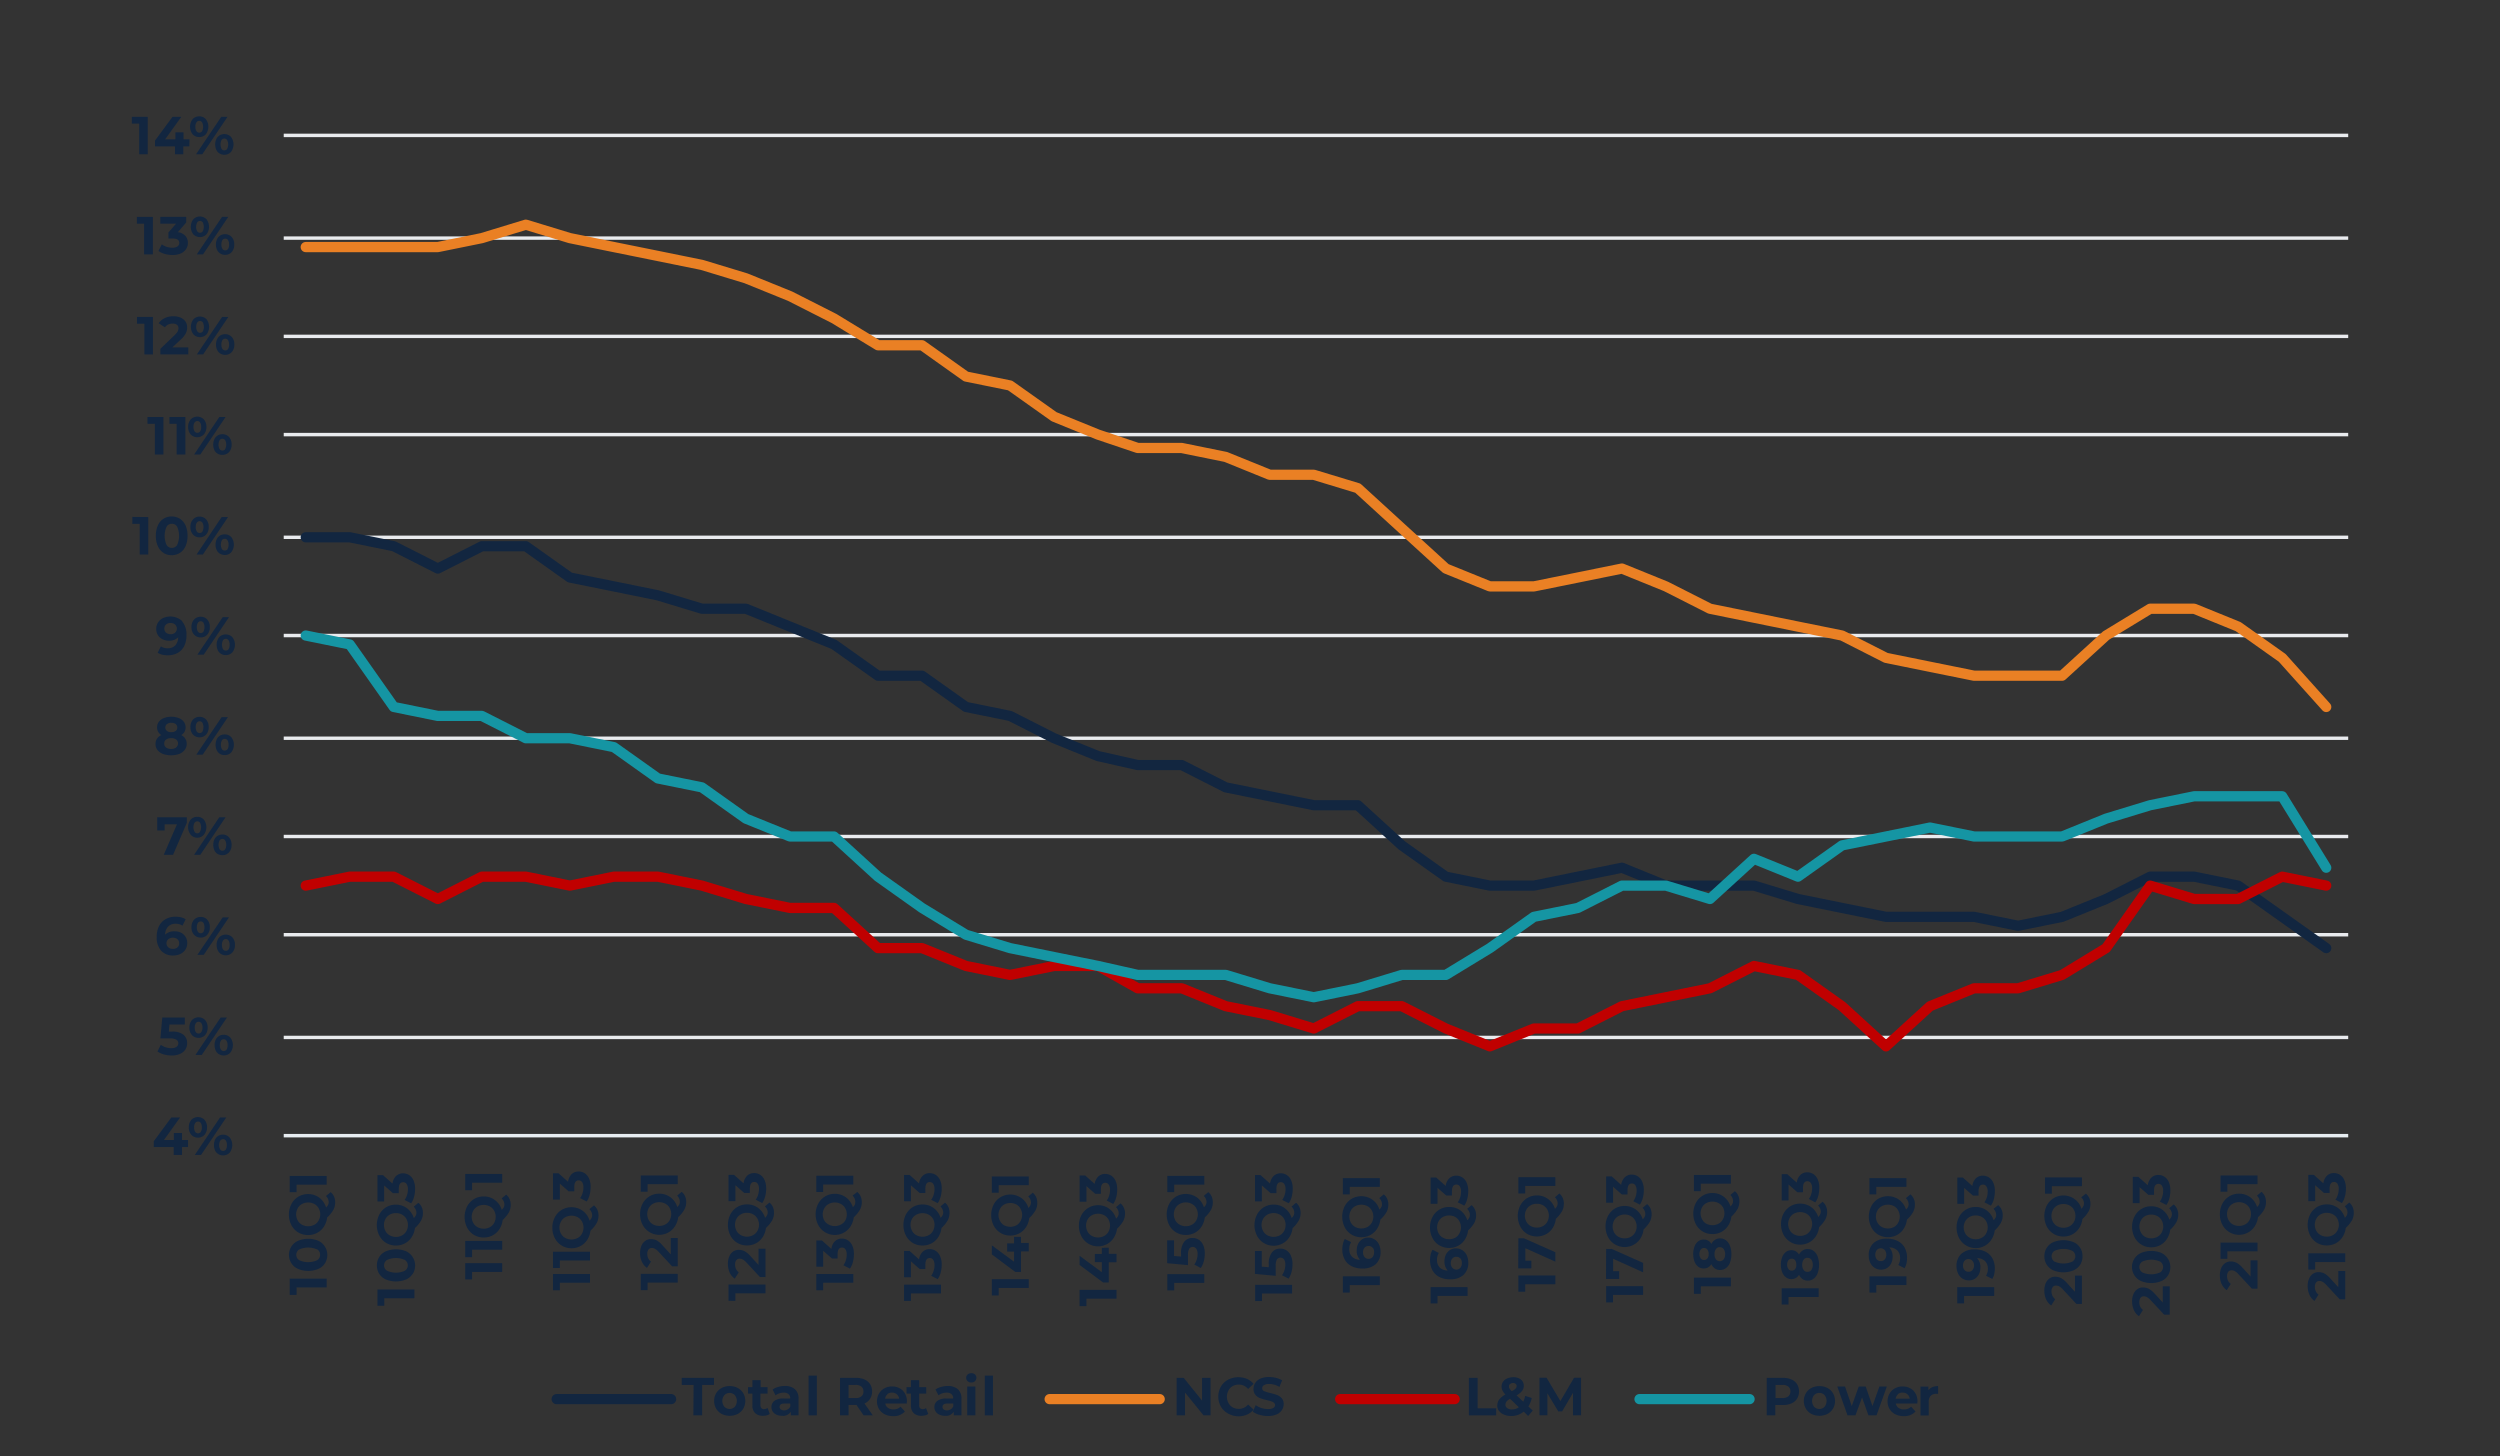<?xml version="1.0" encoding="UTF-8"?>
<svg xmlns="http://www.w3.org/2000/svg" xmlns:xlink="http://www.w3.org/1999/xlink" id="Layer_1" data-name="Layer 1" viewBox="0 0 570 332">
  <rect x="0" y="0" width="570" height="332" fill="#333333" stroke="none"/>
  <defs>
    <style>.cls-1,.cls-10,.cls-11,.cls-2,.cls-3,.cls-5,.cls-6,.cls-8,.cls-9{fill:none;}.cls-1{clip-rule:evenodd;}.cls-2{fill-rule:evenodd;}.cls-4{clip-path:url(#clip-path);}.cls-5{stroke:#e9ebee;}.cls-10,.cls-11,.cls-5,.cls-6,.cls-8,.cls-9{stroke-linejoin:round;}.cls-5,.cls-6{stroke-width:0.78px;}.cls-6{stroke:#e7edf1;}.cls-7{clip-path:url(#clip-path-3);}.cls-8{stroke:#122640;}.cls-10,.cls-11,.cls-8,.cls-9{stroke-linecap:round;stroke-width:2.33px;}.cls-9{stroke:#ea8024;}.cls-10{stroke:#c00000;}.cls-11{stroke:#1595a3;}.cls-12{clip-path:url(#clip-path-8);}.cls-13{fill:#122640;}</style>
    <clipPath id="clip-path">
      <polygon class="cls-1" points="11 347 565 347 565 10 11 10 11 347 11 347"></polygon>
    </clipPath>
    <clipPath id="clip-path-3">
      <polygon class="cls-1" points="64.19 259.44 535.89 259.44 535.89 30.36 64.19 30.36 64.19 259.44 64.19 259.44"></polygon>
    </clipPath>
    <clipPath id="clip-path-8">
      <rect class="cls-3" x="11" y="10" width="554" height="337"></rect>
    </clipPath>
  </defs>
  <g class="cls-4">
    <path class="cls-5" d="M64.69,236.53h470.7M64.69,213.12h470.7m-470.7-22.4h470.7m-470.7-22.4h470.7M64.69,144.9h470.7M64.69,122.5h470.7M64.69,99.09h470.7M64.69,76.69h470.7M64.69,54.29h470.7M64.69,30.87h470.7"></path>
  </g>
  <g class="cls-4">
    <line class="cls-6" x1="64.69" y1="258.93" x2="535.39" y2="258.93"></line>
  </g>
  <g class="cls-7">
    <polyline class="cls-8" points="69.71 122.5 79.75 122.5 89.78 124.54 99.82 129.63 109.86 124.54 119.89 124.54 129.93 131.67 139.97 133.7 150 135.74 160.04 138.79 170.07 138.79 180.11 142.87 190.15 146.94 200.18 154.06 210.22 154.06 220.25 161.19 230.29 163.23 240.33 168.32 250.36 172.39 259.4 174.43 269.43 174.43 279.47 179.52 289.5 181.55 299.54 183.59 309.58 183.59 319.61 192.75 329.65 199.88 339.69 201.92 349.72 201.92 359.76 199.88 369.8 197.84 379.83 201.92 389.87 201.92 399.9 201.92 409.94 204.97 419.98 207.01 430.01 209.04 440.05 209.04 450.08 209.04 460.12 211.08 470.16 209.04 480.19 204.97 490.23 199.88 500.27 199.88 510.3 201.92 520.34 209.04 530.38 216.17"></polyline>
  </g>
  <g class="cls-7">
    <polyline class="cls-9" points="69.71 56.33 79.75 56.33 89.78 56.33 99.82 56.33 109.86 54.29 119.89 51.23 129.93 54.29 139.97 56.33 150 58.36 160.04 60.4 170.07 63.45 180.11 67.52 190.15 72.61 200.18 78.72 210.22 78.72 220.25 85.85 230.29 87.89 240.33 95.01 250.36 99.09 259.4 102.14 269.43 102.14 279.47 104.18 289.5 108.25 299.54 108.25 309.58 111.3 319.61 120.47 329.65 129.63 339.69 133.7 349.72 133.7 359.76 131.67 369.8 129.63 379.83 133.7 389.87 138.79 399.9 140.83 409.94 142.87 419.98 144.9 430.01 149.99 440.05 152.03 450.08 154.06 460.12 154.06 470.16 154.06 480.19 144.9 490.23 138.79 500.27 138.79 510.3 142.87 520.34 149.99 530.38 161.19"></polyline>
  </g>
  <g class="cls-7">
    <polyline class="cls-10" points="69.71 201.92 79.75 199.88 89.78 199.88 99.82 204.97 109.86 199.88 119.89 199.88 129.93 201.92 139.97 199.88 150 199.88 160.04 201.92 170.07 204.97 180.11 207.01 190.15 207.01 200.18 216.17 210.22 216.17 220.25 220.24 230.29 222.28 240.33 220.24 250.36 220.24 259.4 225.33 269.43 225.33 279.47 229.41 289.5 231.44 299.54 234.5 309.58 229.41 319.61 229.41 329.65 234.5 339.69 238.57 349.72 234.5 359.76 234.5 369.8 229.41 379.83 227.37 389.87 225.33 399.9 220.24 409.94 222.28 419.98 229.41 430.01 238.57 440.05 229.41 450.08 225.33 460.12 225.33 470.16 222.28 480.19 216.17 490.23 201.92 500.27 204.97 510.3 204.97 520.34 199.88 530.38 201.92"></polyline>
  </g>
  <g class="cls-7">
    <polyline class="cls-11" points="69.71 144.9 79.75 146.94 89.78 161.19 99.82 163.23 109.86 163.23 119.89 168.32 129.93 168.32 139.97 170.35 150 177.48 160.04 179.52 170.07 186.65 180.11 190.72 190.15 190.72 200.18 199.88 210.22 207.01 220.25 213.12 230.29 216.17 240.33 218.21 250.36 220.24 259.4 222.28 269.43 222.28 279.47 222.28 289.5 225.33 299.54 227.37 309.58 225.33 319.61 222.28 329.65 222.28 339.69 216.17 349.72 209.04 359.76 207.01 369.8 201.92 379.83 201.92 389.87 204.97 399.9 195.81 409.94 199.88 419.98 192.75 430.01 190.72 440.05 188.68 450.08 190.72 460.12 190.72 470.16 190.72 480.19 186.65 490.23 183.59 500.27 181.55 510.3 181.55 520.34 181.55 530.38 197.84"></polyline>
  </g>
  <g class="cls-4">
    <g class="cls-12">
      <path class="cls-13" d="M42.88,261.53H41.5v1.8H39.6v-1.8H35.06V260.2l4-5.42h2l-3.68,5.14h2.26v-1.6H41.5v1.6h1.38Z"></path>
      <path class="cls-13" d="M43.63,258.75a2.43,2.43,0,0,1-.58-1.71,2.45,2.45,0,0,1,.58-1.72,2.1,2.1,0,0,1,3,0,2.5,2.5,0,0,1,.58,1.72,2.48,2.48,0,0,1-.58,1.71,2.08,2.08,0,0,1-3,0Zm2.16-.7a1.84,1.84,0,0,0,.23-1,1.88,1.88,0,0,0-.23-1,.74.74,0,0,0-.65-.34.77.77,0,0,0-.64.35,1.77,1.77,0,0,0-.24,1,1.74,1.74,0,0,0,.24,1,.78.78,0,0,0,1.29,0Zm4.38-3.27H51.6l-5.76,8.55H44.41Zm-.38,8.36a2,2,0,0,1-.75-.82,3.13,3.13,0,0,1,0-2.5,1.93,1.93,0,0,1,.75-.82,2,2,0,0,1,1.07-.29,2,2,0,0,1,1.52.64,2.84,2.84,0,0,1,0,3.44,2,2,0,0,1-1.52.64A2,2,0,0,1,49.79,263.14Zm1.72-1.06a1.89,1.89,0,0,0,.23-1,1.86,1.86,0,0,0-.23-1,.75.75,0,0,0-.65-.35.78.78,0,0,0-.64.34,1.79,1.79,0,0,0-.24,1,1.75,1.75,0,0,0,.24,1,.76.76,0,0,0,.64.34A.74.74,0,0,0,51.51,262.08Z"></path>
    </g>
  </g>
  <g class="cls-4">
    <g class="cls-12">
      <path class="cls-13" d="M41.82,235.91a2.43,2.43,0,0,1,.85,1.93,2.66,2.66,0,0,1-.39,1.42,2.76,2.76,0,0,1-1.17,1,4.4,4.4,0,0,1-2,.39,6.48,6.48,0,0,1-1.75-.24,4.59,4.59,0,0,1-1.46-.68l.77-1.52a3.43,3.43,0,0,0,1.11.57,3.94,3.94,0,0,0,1.28.2,2,2,0,0,0,1.16-.29,1,1,0,0,0,0-1.65,3,3,0,0,0-1.52-.28H36.57L37,232h5.14v1.59H38.63l-.13,1.62h.69A4,4,0,0,1,41.82,235.91Z"></path>
      <path class="cls-13" d="M43.77,236a2.43,2.43,0,0,1-.59-1.71,2.46,2.46,0,0,1,.59-1.72,2.1,2.1,0,0,1,3,0,2.5,2.5,0,0,1,.57,1.72,2.47,2.47,0,0,1-.57,1.71,2.08,2.08,0,0,1-3,0Zm2.15-.7a1.75,1.75,0,0,0,.24-1,1.79,1.79,0,0,0-.24-1,.75.75,0,0,0-.64-.34.76.76,0,0,0-.64.35,1.77,1.77,0,0,0-.24,1,1.8,1.8,0,0,0,.24,1,.75.75,0,0,0,.64.34A.72.72,0,0,0,45.92,235.25ZM50.3,232h1.44L46,240.53H44.55Zm-.38,8.36a2,2,0,0,1-.74-.82,3.13,3.13,0,0,1,0-2.5,2,2,0,0,1,.74-.82,2.08,2.08,0,0,1,1.08-.29,2,2,0,0,1,1.51.64,2.8,2.8,0,0,1,0,3.44,2,2,0,0,1-1.51.64A2.08,2.08,0,0,1,49.92,240.34Zm1.73-1.06a1.89,1.89,0,0,0,.23-1,1.86,1.86,0,0,0-.23-1,.76.76,0,0,0-.65-.35.77.77,0,0,0-.64.34,1.79,1.79,0,0,0-.24,1,1.75,1.75,0,0,0,.24,1,.77.77,0,0,0,1.29,0Z"></path>
    </g>
  </g>
  <g class="cls-4">
    <g class="cls-12">
      <path class="cls-13" d="M41.31,212.67a2.65,2.65,0,0,1,1,.94,2.51,2.51,0,0,1,.38,1.4,2.69,2.69,0,0,1-.42,1.5,2.81,2.81,0,0,1-1.15,1,3.7,3.7,0,0,1-1.62.34,3.54,3.54,0,0,1-2.77-1.1,4.51,4.51,0,0,1-1-3.13,5.39,5.39,0,0,1,.54-2.5,3.78,3.78,0,0,1,1.52-1.57,4.5,4.5,0,0,1,2.24-.54,5.57,5.57,0,0,1,1.3.15,3.36,3.36,0,0,1,1,.44l-.72,1.45a2.72,2.72,0,0,0-1.58-.43,2.27,2.27,0,0,0-1.7.64,2.65,2.65,0,0,0-.67,1.84,2.8,2.8,0,0,1,2.08-.76A3.24,3.24,0,0,1,41.31,212.67ZM40.46,216a1.14,1.14,0,0,0,.39-.92,1.19,1.19,0,0,0-.39-.94,1.72,1.72,0,0,0-2.09,0,1.19,1.19,0,0,0-.41.93,1.14,1.14,0,0,0,.4.91,1.55,1.55,0,0,0,1.08.36A1.49,1.49,0,0,0,40.46,216Z"></path>
      <path class="cls-13" d="M44.24,213.13a2.43,2.43,0,0,1-.58-1.71,2.45,2.45,0,0,1,.58-1.72,2,2,0,0,1,1.51-.64,1.92,1.92,0,0,1,1.51.64,2.45,2.45,0,0,1,.58,1.72,2.43,2.43,0,0,1-.58,1.71,1.92,1.92,0,0,1-1.51.64A2,2,0,0,1,44.24,213.13Zm2.16-.7a2.35,2.35,0,0,0,0-2,.77.77,0,0,0-1.28,0,1.77,1.77,0,0,0-.24,1,1.74,1.74,0,0,0,.24,1,.72.72,0,0,0,.63.35A.74.74,0,0,0,46.4,212.43Zm4.38-3.27h1.43l-5.76,8.55H45Zm-.38,8.36a1.87,1.87,0,0,1-.74-.83,2.7,2.7,0,0,1-.27-1.24,2.77,2.77,0,0,1,.27-1.25,1.85,1.85,0,0,1,.74-.82,2,2,0,0,1,1.08-.29,2,2,0,0,1,1.51.64,2.45,2.45,0,0,1,.58,1.72,2.41,2.41,0,0,1-.58,1.71,2,2,0,0,1-1.51.65A2,2,0,0,1,50.4,217.52Zm1.72-1.06a1.8,1.8,0,0,0,.23-1,1.78,1.78,0,0,0-.23-1,.74.74,0,0,0-.64-.35.76.76,0,0,0-.64.34,1.79,1.79,0,0,0-.24,1,1.75,1.75,0,0,0,.24,1,.77.77,0,0,0,1.28,0Z"></path>
    </g>
  </g>
  <g class="cls-4">
    <g class="cls-12">
      <path class="cls-13" d="M42.59,186.33v1.29l-3.13,7.27H37.34l3-6.94h-2.8v1.39H35.84v-3Z"></path>
      <path class="cls-13" d="M43.47,190.31a2.79,2.79,0,0,1,0-3.43,1.94,1.94,0,0,1,1.51-.64,1.9,1.9,0,0,1,1.5.64,2.83,2.83,0,0,1,0,3.43A1.9,1.9,0,0,1,45,191,1.94,1.94,0,0,1,43.47,190.31Zm2.15-.7a2.27,2.27,0,0,0,0-2,.77.77,0,0,0-1.28,0,2.22,2.22,0,0,0,0,2A.74.74,0,0,0,45,190,.72.72,0,0,0,45.62,189.61ZM50,186.33h1.43l-5.75,8.56H44.25Zm-.38,8.37a1.93,1.93,0,0,1-.74-.83,3.11,3.11,0,0,1,0-2.49,1.91,1.91,0,0,1,.74-.82,2,2,0,0,1,1.08-.29,1.94,1.94,0,0,1,1.51.64,2.46,2.46,0,0,1,.59,1.72,2.43,2.43,0,0,1-.59,1.71,1.94,1.94,0,0,1-1.51.64A2.07,2.07,0,0,1,49.62,194.7Zm1.72-1.07a1.74,1.74,0,0,0,.24-1,1.77,1.77,0,0,0-.24-1,.73.73,0,0,0-.64-.35.75.75,0,0,0-.64.34,2.27,2.27,0,0,0,0,2,.75.75,0,0,0,.64.34A.71.71,0,0,0,51.34,193.63Z"></path>
    </g>
  </g>
  <g class="cls-4">
    <g class="cls-12">
      <path class="cls-13" d="M42.24,168.4a2.14,2.14,0,0,1,.33,1.18,2.21,2.21,0,0,1-.45,1.39,2.79,2.79,0,0,1-1.25.92,5.59,5.59,0,0,1-3.73,0A2.87,2.87,0,0,1,35.9,171a2.26,2.26,0,0,1-.44-1.39,2.14,2.14,0,0,1,.33-1.18,2.42,2.42,0,0,1,1-.83,2.12,2.12,0,0,1-.72-.74,2,2,0,0,1-.26-1,2.14,2.14,0,0,1,.41-1.3,2.71,2.71,0,0,1,1.15-.84,4.42,4.42,0,0,1,1.68-.3,4.54,4.54,0,0,1,1.71.3,2.71,2.71,0,0,1,1.15.84,2.14,2.14,0,0,1,.41,1.3,2,2,0,0,1-.26,1,2,2,0,0,1-.73.74A2.38,2.38,0,0,1,42.24,168.4Zm-2.07,2a1.16,1.16,0,0,0,0-1.79A1.89,1.89,0,0,0,39,168.3a1.8,1.8,0,0,0-1.14.33,1.08,1.08,0,0,0-.42.89,1.09,1.09,0,0,0,.42.91,1.8,1.8,0,0,0,1.14.33A1.83,1.83,0,0,0,40.17,170.42Zm-2.11-5.31a1,1,0,0,0,0,1.56,1.53,1.53,0,0,0,1,.28,1.6,1.6,0,0,0,1-.28.93.93,0,0,0,.36-.77,1,1,0,0,0-.36-.79,1.53,1.53,0,0,0-1-.29A1.45,1.45,0,0,0,38.06,165.11Z"></path>
      <path class="cls-13" d="M44,167.49a2.45,2.45,0,0,1-.58-1.72,2.43,2.43,0,0,1,.58-1.71,2.1,2.1,0,0,1,3,0,2.48,2.48,0,0,1,.58,1.71,2.5,2.5,0,0,1-.58,1.72,2.1,2.1,0,0,1-3,0Zm2.16-.7a2.35,2.35,0,0,0,0-2,.75.75,0,0,0-.65-.34.73.73,0,0,0-.64.35,1.74,1.74,0,0,0-.24,1,1.77,1.77,0,0,0,.24,1,.78.78,0,0,0,1.29,0Zm4.37-3.28h1.44l-5.76,8.56H44.75Zm-.37,8.37a2,2,0,0,1-.75-.83,3.11,3.11,0,0,1,0-2.49,1.94,1.94,0,0,1,1.82-1.11,1.92,1.92,0,0,1,1.51.64,2.79,2.79,0,0,1,0,3.43,1.92,1.92,0,0,1-1.51.64A2,2,0,0,1,50.13,171.88Zm1.72-1.07a1.83,1.83,0,0,0,.23-1,1.86,1.86,0,0,0-.23-1,.75.75,0,0,0-.65-.35.76.76,0,0,0-.64.34,2.27,2.27,0,0,0,0,2,.76.76,0,0,0,.64.34A.75.75,0,0,0,51.85,170.81Z"></path>
    </g>
  </g>
  <g class="cls-4">
    <g class="cls-12">
      <path class="cls-13" d="M41.51,141.66a4.5,4.5,0,0,1,1,3.15A5.32,5.32,0,0,1,42,147.3a3.72,3.72,0,0,1-1.51,1.58,4.69,4.69,0,0,1-2.26.53,5.4,5.4,0,0,1-1.28-.15,3.6,3.6,0,0,1-1-.43l.72-1.46a2.68,2.68,0,0,0,1.58.43,2.27,2.27,0,0,0,1.7-.64,2.74,2.74,0,0,0,.67-1.85,2.8,2.8,0,0,1-2.09.77,3.24,3.24,0,0,1-1.47-.33,2.55,2.55,0,0,1-1.44-2.34,2.69,2.69,0,0,1,.42-1.5,2.8,2.8,0,0,1,1.16-1,4,4,0,0,1,4.38.74Zm-1.58,2.58a1.27,1.27,0,0,0,0-1.84,1.52,1.52,0,0,0-1.07-.36,1.49,1.49,0,0,0-1,.35,1.17,1.17,0,0,0-.39.93,1.18,1.18,0,0,0,.39.93,1.7,1.7,0,0,0,2.08,0Z"></path>
      <path class="cls-13" d="M44.24,144.69a2.45,2.45,0,0,1-.58-1.72,2.43,2.43,0,0,1,.58-1.71,2,2,0,0,1,1.51-.64,1.92,1.92,0,0,1,1.51.64,2.43,2.43,0,0,1,.58,1.71,2.45,2.45,0,0,1-.58,1.72,1.92,1.92,0,0,1-1.51.64A2,2,0,0,1,44.24,144.69Zm2.16-.7a2.35,2.35,0,0,0,0-2,.74.74,0,0,0-.65-.34.72.72,0,0,0-.63.35,1.74,1.74,0,0,0-.24,1,1.77,1.77,0,0,0,.24,1,.77.77,0,0,0,1.28,0Zm4.38-3.28h1.43l-5.76,8.56H45Zm-.38,8.37a1.93,1.93,0,0,1-.74-.83,3,3,0,0,1,0-2.49,1.93,1.93,0,0,1,.74-.83,2,2,0,0,1,1.08-.28,2,2,0,0,1,1.51.64,2.83,2.83,0,0,1,0,3.43,2,2,0,0,1-1.51.64A2,2,0,0,1,50.4,149.08ZM52.12,148a1.74,1.74,0,0,0,.23-1,1.78,1.78,0,0,0-.23-1,.74.74,0,0,0-.64-.35.73.73,0,0,0-.64.34,2.27,2.27,0,0,0,0,2,.73.73,0,0,0,.64.34A.72.72,0,0,0,52.12,148Z"></path>
    </g>
  </g>
  <g class="cls-4">
    <g class="cls-12">
      <path class="cls-13" d="M33.8,117.89v8.55H31.85v-7H30.17v-1.59Z"></path>
      <path class="cls-13" d="M37.31,126.07A3.41,3.41,0,0,1,36,124.54a5.53,5.53,0,0,1-.47-2.37,5.61,5.61,0,0,1,.47-2.38,3.44,3.44,0,0,1,1.28-1.52,3.6,3.6,0,0,1,3.73,0,3.52,3.52,0,0,1,1.29,1.52,5.77,5.77,0,0,1,.46,2.38,5.69,5.69,0,0,1-.46,2.37A3.49,3.49,0,0,1,41,126.07a3.6,3.6,0,0,1-3.73,0Zm3.08-1.82a5.14,5.14,0,0,0,0-4.16,1.38,1.38,0,0,0-1.21-.67,1.35,1.35,0,0,0-1.2.67,5.14,5.14,0,0,0,0,4.16,1.37,1.37,0,0,0,1.2.67A1.4,1.4,0,0,0,40.39,124.25Z"></path>
      <path class="cls-13" d="M44,121.87a2.46,2.46,0,0,1-.59-1.72,2.43,2.43,0,0,1,.59-1.71,1.93,1.93,0,0,1,1.51-.65,1.91,1.91,0,0,1,1.5.65,2.43,2.43,0,0,1,.58,1.71,2.45,2.45,0,0,1-.58,1.72,1.9,1.9,0,0,1-1.5.64A1.92,1.92,0,0,1,44,121.87Zm2.15-.7a1.79,1.79,0,0,0,.24-1,1.75,1.75,0,0,0-.24-1,.77.77,0,0,0-1.28,0,1.8,1.8,0,0,0-.24,1,1.77,1.77,0,0,0,.24,1,.74.74,0,0,0,.64.35A.76.76,0,0,0,46.19,121.17Zm4.38-3.28H52l-5.75,8.55H44.81Zm-.38,8.36a1.91,1.91,0,0,1-.74-.82,3,3,0,0,1,0-2.49,1.93,1.93,0,0,1,.74-.83,2.07,2.07,0,0,1,1.08-.28,1.94,1.94,0,0,1,1.51.64,2.83,2.83,0,0,1,0,3.43,1.94,1.94,0,0,1-1.51.64A2,2,0,0,1,50.19,126.25Zm1.72-1.06a1.77,1.77,0,0,0,.24-1,1.74,1.74,0,0,0-.24-1,.72.72,0,0,0-.64-.35.73.73,0,0,0-.64.34,2.27,2.27,0,0,0,0,2,.73.73,0,0,0,.64.34A.74.74,0,0,0,51.91,125.19Z"></path>
    </g>
  </g>
  <g class="cls-4">
    <g class="cls-12">
      <path class="cls-13" d="M37.26,95.08v8.55H35.31v-7H33.62V95.08Z"></path>
      <path class="cls-13" d="M42.27,95.08v8.55h-2v-7H38.63V95.08Z"></path>
      <path class="cls-13" d="M43.48,99.06a2.45,2.45,0,0,1-.58-1.72,2.43,2.43,0,0,1,.58-1.71,2.08,2.08,0,0,1,3,0,2.48,2.48,0,0,1,.58,1.71,2.5,2.5,0,0,1-.58,1.72,2.1,2.1,0,0,1-3,0Zm2.16-.7a1.88,1.88,0,0,0,.23-1,1.84,1.84,0,0,0-.23-1A.74.74,0,0,0,45,96a.76.76,0,0,0-.64.34,1.8,1.8,0,0,0-.24,1,1.77,1.77,0,0,0,.24,1,.78.78,0,0,0,1.29,0ZM50,95.08h1.43l-5.76,8.55H44.26Zm-.38,8.36a1.85,1.85,0,0,1-.74-.82,3,3,0,0,1,0-2.49,1.87,1.87,0,0,1,.74-.83A2,2,0,0,1,50.71,99a2,2,0,0,1,1.52.64,2.48,2.48,0,0,1,.58,1.71,2.5,2.5,0,0,1-.58,1.72,2,2,0,0,1-1.52.64A1.93,1.93,0,0,1,49.64,103.44Zm1.72-1.06a1.86,1.86,0,0,0,.23-1,1.83,1.83,0,0,0-.23-1,.77.77,0,0,0-1.28,0,2.19,2.19,0,0,0,0,2,.73.73,0,0,0,.63.34A.75.75,0,0,0,51.36,102.38Z"></path>
    </g>
  </g>
  <g class="cls-4">
    <g class="cls-12">
      <path class="cls-13" d="M34.87,72.26v8.55H32.92v-7H31.23V72.26Z"></path>
      <path class="cls-13" d="M42.93,79.2v1.61H36.56V79.53l3.25-3.12a3.55,3.55,0,0,0,.7-.86,1.59,1.59,0,0,0,.18-.71,1,1,0,0,0-.34-.79,1.62,1.62,0,0,0-1-.27,2.33,2.33,0,0,0-1,.21,1.92,1.92,0,0,0-.75.64l-1.42-.93a3.43,3.43,0,0,1,1.36-1.16,4.38,4.38,0,0,1,2-.43,4.14,4.14,0,0,1,1.64.31,2.63,2.63,0,0,1,1.1.88,2.32,2.32,0,0,1,.39,1.34A2.92,2.92,0,0,1,42.36,76a4.8,4.8,0,0,1-1.12,1.39L39.3,79.2Z"></path>
      <path class="cls-13" d="M44.1,76.24a2.84,2.84,0,0,1,0-3.44,2.1,2.1,0,0,1,3,0,2.84,2.84,0,0,1,0,3.44,2.1,2.1,0,0,1-3,0Zm2.16-.71a2.33,2.33,0,0,0,0-2,.75.75,0,0,0-.65-.35.74.74,0,0,0-.63.35,1.8,1.8,0,0,0-.24,1,1.77,1.77,0,0,0,.24,1,.74.74,0,0,0,.63.35A.75.75,0,0,0,46.26,75.53Zm4.38-3.27h1.43l-5.76,8.55H44.88Zm-.38,8.36a1.85,1.85,0,0,1-.74-.82,2.77,2.77,0,0,1-.27-1.25,2.73,2.73,0,0,1,.27-1.24,1.87,1.87,0,0,1,.74-.83,2,2,0,0,1,1.07-.29,2,2,0,0,1,1.52.65,2.43,2.43,0,0,1,.58,1.71,2.45,2.45,0,0,1-.58,1.72,2,2,0,0,1-1.52.64A2,2,0,0,1,50.26,80.62ZM52,79.56a1.78,1.78,0,0,0,.23-1,1.8,1.8,0,0,0-.23-1,.74.74,0,0,0-.65-.34.73.73,0,0,0-.63.34,1.75,1.75,0,0,0-.24,1,1.79,1.79,0,0,0,.24,1,.77.77,0,0,0,1.28,0Z"></path>
    </g>
  </g>
  <g class="cls-4">
    <g class="cls-12">
      <path class="cls-13" d="M34.85,49.45V58h-2V51H31.21V49.45Z"></path>
      <path class="cls-13" d="M42.25,53.77a2.32,2.32,0,0,1,.59,1.62,2.56,2.56,0,0,1-.39,1.37,2.72,2.72,0,0,1-1.17,1,4.5,4.5,0,0,1-1.94.38,6.54,6.54,0,0,1-1.75-.24,4.38,4.38,0,0,1-1.46-.68l.76-1.51a3.88,3.88,0,0,0,1.11.57,4.34,4.34,0,0,0,1.29.2,2,2,0,0,0,1.16-.29.92.92,0,0,0,.42-.81c0-.7-.52-1-1.58-1H38.4V53l1.74-2H36.55V49.45h5.9v1.28l-1.9,2.2A2.81,2.81,0,0,1,42.25,53.77Z"></path>
      <path class="cls-13" d="M44.08,53.43a2.84,2.84,0,0,1,0-3.44,2.1,2.1,0,0,1,3,0,2.84,2.84,0,0,1,0,3.44,2.1,2.1,0,0,1-3,0Zm2.16-.71a2.33,2.33,0,0,0,0-2,.75.75,0,0,0-.65-.35.74.74,0,0,0-.63.35,2.17,2.17,0,0,0,0,2,.74.74,0,0,0,.63.35A.75.75,0,0,0,46.24,52.72Zm4.38-3.27h1.43L46.29,58H44.86Zm-.38,8.36A1.85,1.85,0,0,1,49.5,57a2.77,2.77,0,0,1-.27-1.25,2.7,2.7,0,0,1,.27-1.24,1.87,1.87,0,0,1,.74-.83,2,2,0,0,1,1.07-.29,2,2,0,0,1,1.52.65,2.48,2.48,0,0,1,.58,1.71,2.5,2.5,0,0,1-.58,1.72,2,2,0,0,1-1.52.64A2,2,0,0,1,50.24,57.81ZM52,56.75a1.78,1.78,0,0,0,.23-1,1.8,1.8,0,0,0-.23-1,.74.74,0,0,0-.65-.34.73.73,0,0,0-.63.34,1.75,1.75,0,0,0-.24,1,1.79,1.79,0,0,0,.24,1,.77.77,0,0,0,1.28,0Z"></path>
    </g>
  </g>
  <g class="cls-4">
    <g class="cls-12">
      <path class="cls-13" d="M33.68,26.63v8.55H31.73v-7H30.05V26.63Z"></path>
      <path class="cls-13" d="M43.16,33.38H41.79v1.8h-1.9v-1.8H35.34V32.05l4-5.42h2l-3.69,5.14H40v-1.6h1.84v1.6h1.37Z"></path>
      <path class="cls-13" d="M43.91,30.61a2.84,2.84,0,0,1,0-3.44,2,2,0,0,1,1.52-.64,1.92,1.92,0,0,1,1.5.64,2.84,2.84,0,0,1,0,3.44,2,2,0,0,1-1.5.64A2,2,0,0,1,43.91,30.61Zm2.16-.71a1.76,1.76,0,0,0,.23-1,1.74,1.74,0,0,0-.23-1,.76.76,0,0,0-1.28,0,1.77,1.77,0,0,0-.24,1,1.8,1.8,0,0,0,.24,1,.76.76,0,0,0,1.28,0Zm4.38-3.27h1.43l-5.76,8.55H44.69ZM50.07,35a1.85,1.85,0,0,1-.74-.82,3,3,0,0,1,0-2.5,1.9,1.9,0,0,1,.74-.82,2.08,2.08,0,0,1,1.08-.29,2,2,0,0,1,1.51.64,2.84,2.84,0,0,1,0,3.44,2,2,0,0,1-1.51.64A2.08,2.08,0,0,1,50.07,35Zm1.72-1.06a2.25,2.25,0,0,0,0-2,.76.76,0,0,0-1.28,0,2.25,2.25,0,0,0,0,2,.76.76,0,0,0,1.28,0Z"></path>
    </g>
  </g>
  <g class="cls-4">
    <g class="cls-12">
      <path class="cls-13" d="M66.05,291.53h8.43v2H67.62v1.71H66.05Z"></path>
      <path class="cls-13" d="M74.11,288a3.37,3.37,0,0,1-1.5,1.3,6.06,6.06,0,0,1-4.68,0,3.37,3.37,0,0,1-1.5-1.3,3.52,3.52,0,0,1,1.5-5.09,6.06,6.06,0,0,1,4.68,0,3.59,3.59,0,0,1,1.5,5.09Zm-1.79-3.12a5,5,0,0,0-4.1,0,1.41,1.41,0,0,0-.66,1.23,1.38,1.38,0,0,0,.66,1.21,4.89,4.89,0,0,0,4.1,0,1.38,1.38,0,0,0,.66-1.21A1.41,1.41,0,0,0,72.32,284.85Z"></path>
      <path class="cls-13" d="M75.39,271.81a2.84,2.84,0,0,1,.77,1,3.24,3.24,0,0,1,.26,1.3,3.63,3.63,0,0,1-.4,1.72,7.34,7.34,0,0,1-1.43,1.76,4.84,4.84,0,0,1-.73,2.07,4.17,4.17,0,0,1-1.53,1.42A4.47,4.47,0,0,1,68,281a4.12,4.12,0,0,1-1.56-1.67,5.06,5.06,0,0,1-.57-2.4,5,5,0,0,1,.57-2.4,4.21,4.21,0,0,1,3.79-2.28,4.21,4.21,0,0,1,2.58.83,4.4,4.4,0,0,1,1.54,2.22,2.06,2.06,0,0,0,.45-.59,1.44,1.44,0,0,0,.14-.62,1.86,1.86,0,0,0-.63-1.39Zm-3.72,7.43a2.44,2.44,0,0,0,1-1,2.84,2.84,0,0,0,0-2.73,2.44,2.44,0,0,0-1-1,3,3,0,0,0-2.8,0,2.37,2.37,0,0,0-1,1,2.84,2.84,0,0,0,0,2.73,2.37,2.37,0,0,0,1,1,3,3,0,0,0,2.8,0Z"></path>
      <path class="cls-13" d="M66.05,268.11h8.43v2H67.62v1.71H66.05Z"></path>
    </g>
  </g>
  <g class="cls-4">
    <g class="cls-12">
      <path class="cls-13" d="M86.06,294h8.43v2H87.62v1.71H86.06Z"></path>
      <path class="cls-13" d="M94.12,290.4a3.54,3.54,0,0,1-1.5,1.3,6.09,6.09,0,0,1-4.69,0,3.4,3.4,0,0,1-2-3.19,3.59,3.59,0,0,1,.52-1.9,3.54,3.54,0,0,1,1.5-1.3,6.09,6.09,0,0,1,4.69,0,3.61,3.61,0,0,1,1.5,5.09Zm-1.8-3.12a4.87,4.87,0,0,0-4.09,0,1.45,1.45,0,0,0,0,2.44,4.87,4.87,0,0,0,4.09,0,1.46,1.46,0,0,0,0-2.44Z"></path>
      <path class="cls-13" d="M95.39,274.24a2.59,2.59,0,0,1,.77,1,3.12,3.12,0,0,1,.27,1.3,3.68,3.68,0,0,1-.41,1.73A7.51,7.51,0,0,1,94.6,280a4.85,4.85,0,0,1-.74,2.07,4.11,4.11,0,0,1-1.52,1.41,4.45,4.45,0,0,1-4.3-.09,4.29,4.29,0,0,1-1.56-1.68,5.32,5.32,0,0,1,0-4.79A4.36,4.36,0,0,1,88,275.27a4.24,4.24,0,0,1,2.23-.61,4.16,4.16,0,0,1,2.58.84,4.34,4.34,0,0,1,1.54,2.22,2.2,2.2,0,0,0,.45-.59,1.34,1.34,0,0,0,.14-.62,1.87,1.87,0,0,0-.62-1.39Zm-3.72,7.43a2.46,2.46,0,0,0,1-1,2.93,2.93,0,0,0,0-2.74,2.6,2.6,0,0,0-1-1,2.82,2.82,0,0,0-1.4-.34,2.78,2.78,0,0,0-1.39.34,2.6,2.6,0,0,0-1,1,2.93,2.93,0,0,0,0,2.74,2.46,2.46,0,0,0,1,1,2.79,2.79,0,0,0,1.39.35A2.82,2.82,0,0,0,91.67,281.67Z"></path>
      <path class="cls-13" d="M90.32,268.11a2.28,2.28,0,0,1,1.59-.59,2.53,2.53,0,0,1,1.36.39,2.69,2.69,0,0,1,1,1.19,4.6,4.6,0,0,1,.37,2,7.18,7.18,0,0,1-.23,1.78,4.69,4.69,0,0,1-.67,1.48l-1.49-.77a3.85,3.85,0,0,0,.56-1.13,4.48,4.48,0,0,0,.2-1.31,2.12,2.12,0,0,0-.29-1.18.9.9,0,0,0-.8-.42c-.69,0-1,.53-1,1.6v.9H89.59l-2-1.76v3.64H86.06v-6h1.26l2.17,1.93A2.92,2.92,0,0,1,90.32,268.11Z"></path>
    </g>
  </g>
  <g class="cls-4">
    <g class="cls-12">
      <path class="cls-13" d="M106.07,288h8.43v2h-6.86v1.71h-1.57Z"></path>
      <path class="cls-13" d="M106.07,282.93h8.43v2h-6.86v1.71h-1.57Z"></path>
      <path class="cls-13" d="M115.4,272.37a2.59,2.59,0,0,1,.77,1,3.13,3.13,0,0,1,.27,1.31,3.66,3.66,0,0,1-.4,1.72,7.59,7.59,0,0,1-1.43,1.76,5,5,0,0,1-.73,2.07,4.17,4.17,0,0,1-3.59,1.92,4.24,4.24,0,0,1-2.24-.6,4.29,4.29,0,0,1-1.56-1.68,5.4,5.4,0,0,1,0-4.79,4.36,4.36,0,0,1,1.56-1.68,4.25,4.25,0,0,1,2.24-.61,4.13,4.13,0,0,1,2.57.84,4.28,4.28,0,0,1,1.54,2.22,2.5,2.5,0,0,0,.46-.59,1.48,1.48,0,0,0,.14-.62,1.86,1.86,0,0,0-.63-1.39Zm-3.72,7.43a2.46,2.46,0,0,0,1-1,2.93,2.93,0,0,0,0-2.74,2.5,2.5,0,0,0-1-1,3,3,0,0,0-2.79,0,2.5,2.5,0,0,0-1,1,2.93,2.93,0,0,0,0,2.74,2.46,2.46,0,0,0,1,1,3,3,0,0,0,2.79,0Z"></path>
      <path class="cls-13" d="M106.07,267.66h8.43v2h-6.86v1.71h-1.57Z"></path>
    </g>
  </g>
  <g class="cls-4">
    <g class="cls-12">
      <path class="cls-13" d="M126.08,290.47h8.44v2h-6.87v1.71h-1.57Z"></path>
      <path class="cls-13" d="M126.08,285.39h8.44v2h-6.87v1.71h-1.57Z"></path>
      <path class="cls-13" d="M135.42,274.82a2.81,2.81,0,0,1,.77,1,3.12,3.12,0,0,1,.27,1.3,3.68,3.68,0,0,1-.41,1.73,7.32,7.32,0,0,1-1.43,1.75,4.83,4.83,0,0,1-.73,2.08,4.19,4.19,0,0,1-1.52,1.41,4.26,4.26,0,0,1-2.07.51,4.21,4.21,0,0,1-3.79-2.28,5,5,0,0,1-.57-2.4,4.94,4.94,0,0,1,.57-2.39,4.21,4.21,0,0,1,1.56-1.68,4.38,4.38,0,0,1,4.81.23,4.3,4.3,0,0,1,1.54,2.22,2.23,2.23,0,0,0,.45-.6,1.4,1.4,0,0,0,.14-.61,1.88,1.88,0,0,0-.63-1.4Zm-3.72,7.44a2.46,2.46,0,0,0,1-1,2.93,2.93,0,0,0,0-2.74,2.46,2.46,0,0,0-1-1,3,3,0,0,0-2.8,0,2.37,2.37,0,0,0-1,1,2.86,2.86,0,0,0,0,2.74,2.37,2.37,0,0,0,1,1,3,3,0,0,0,2.8,0Z"></path>
      <path class="cls-13" d="M130.34,267.7a2.25,2.25,0,0,1,1.6-.6,2.47,2.47,0,0,1,1.35.39,2.7,2.7,0,0,1,1,1.19,4.65,4.65,0,0,1,.37,2,7,7,0,0,1-.23,1.77,4.65,4.65,0,0,1-.67,1.49l-1.5-.77a3.73,3.73,0,0,0,.56-1.13,4.23,4.23,0,0,0,.2-1.32,2.11,2.11,0,0,0-.28-1.17.93.93,0,0,0-.8-.43c-.69,0-1,.54-1,1.6v.91h-1.29l-2-1.76v3.64h-1.57v-6h1.27l2.17,1.93A2.88,2.88,0,0,1,130.34,267.7Z"></path>
    </g>
  </g>
  <g class="cls-4">
    <g class="cls-12">
      <path class="cls-13" d="M146.09,290.44h8.43v2h-6.87v1.71h-1.56Z"></path>
      <path class="cls-13" d="M152.93,282.27h1.59v6.46h-1.27l-3.07-3.3a3.31,3.31,0,0,0-.85-.7,1.42,1.42,0,0,0-.7-.19.93.93,0,0,0-.78.35,1.63,1.63,0,0,0-.27,1,2.42,2.42,0,0,0,.21,1,1.84,1.84,0,0,0,.64.75l-.92,1.44a3.34,3.34,0,0,1-1.15-1.38,4.57,4.57,0,0,1-.42-2,4.29,4.29,0,0,1,.31-1.67,2.58,2.58,0,0,1,.87-1.11,2.18,2.18,0,0,1,1.32-.4,3,3,0,0,1,1.29.29A5.08,5.08,0,0,1,151.1,284l1.83,2Z"></path>
      <path class="cls-13" d="M155.42,271.74a2.62,2.62,0,0,1,.77,1,3.09,3.09,0,0,1,.27,1.3,3.64,3.64,0,0,1-.41,1.72,7.25,7.25,0,0,1-1.42,1.76,4.85,4.85,0,0,1-.74,2.07,4.14,4.14,0,0,1-1.52,1.42,4.28,4.28,0,0,1-5.86-1.77,5.06,5.06,0,0,1-.57-2.4,5,5,0,0,1,.57-2.4,4.33,4.33,0,0,1,1.56-1.67,4.15,4.15,0,0,1,2.23-.61,4.21,4.21,0,0,1,2.58.83,4.34,4.34,0,0,1,1.54,2.22,2.32,2.32,0,0,0,.46-.59A1.44,1.44,0,0,0,155,274a1.89,1.89,0,0,0-.62-1.39Zm-3.72,7.43a2.46,2.46,0,0,0,1-1,2.91,2.91,0,0,0,0-2.73,2.46,2.46,0,0,0-1-1,3,3,0,0,0-2.79,0,2.46,2.46,0,0,0-1,1,2.91,2.91,0,0,0,0,2.73,2.46,2.46,0,0,0,1,1,3,3,0,0,0,2.79,0Z"></path>
      <path class="cls-13" d="M146.09,268h8.43v2h-6.87v1.71h-1.56Z"></path>
    </g>
  </g>
  <g class="cls-4">
    <g class="cls-12">
      <path class="cls-13" d="M166.1,292.88h8.43v2h-6.86v1.71H166.1Z"></path>
      <path class="cls-13" d="M172.94,284.71h1.59v6.46h-1.26l-3.07-3.3a3.84,3.84,0,0,0-.85-.71,1.56,1.56,0,0,0-.71-.18.93.93,0,0,0-.77.35,1.63,1.63,0,0,0-.27,1,2.37,2.37,0,0,0,.21,1,1.92,1.92,0,0,0,.63.76l-.92,1.44a3.34,3.34,0,0,1-1.15-1.38,4.78,4.78,0,0,1-.41-2,4.08,4.08,0,0,1,.31-1.67,2.58,2.58,0,0,1,.86-1.12,2.28,2.28,0,0,1,1.32-.39,3,3,0,0,1,1.29.29,5.08,5.08,0,0,1,1.37,1.14l1.83,2Z"></path>
      <path class="cls-13" d="M175.44,274.18a2.8,2.8,0,0,1,.77,1,3.29,3.29,0,0,1,.26,1.31,3.66,3.66,0,0,1-.4,1.72,7.59,7.59,0,0,1-1.43,1.76,5,5,0,0,1-.73,2.07,4.25,4.25,0,0,1-1.53,1.42,4.33,4.33,0,0,1-2.06.5,4.17,4.17,0,0,1-3.8-2.28,5.4,5.4,0,0,1,0-4.79,4.36,4.36,0,0,1,1.56-1.68,4.28,4.28,0,0,1,2.24-.61,4.16,4.16,0,0,1,2.58.84,4.4,4.4,0,0,1,1.54,2.22,2.2,2.2,0,0,0,.45-.59,1.48,1.48,0,0,0,.14-.62,1.86,1.86,0,0,0-.63-1.39Zm-3.73,7.43a2.46,2.46,0,0,0,1-1,2.86,2.86,0,0,0,0-2.74,2.5,2.5,0,0,0-1-1,2.66,2.66,0,0,0-1.39-.35,2.72,2.72,0,0,0-1.4.35,2.5,2.5,0,0,0-1,1,2.93,2.93,0,0,0,0,2.74,2.46,2.46,0,0,0,1,1,2.82,2.82,0,0,0,1.4.35A2.76,2.76,0,0,0,171.71,281.61Z"></path>
      <path class="cls-13" d="M170.36,268.05a2.29,2.29,0,0,1,1.6-.59,2.47,2.47,0,0,1,1.35.39,2.63,2.63,0,0,1,1,1.19,4.6,4.6,0,0,1,.38,2,6.75,6.75,0,0,1-.24,1.78,4.48,4.48,0,0,1-.67,1.48l-1.49-.77a3.62,3.62,0,0,0,.56-1.13,4.48,4.48,0,0,0,.2-1.31,2.07,2.07,0,0,0-.28-1.17.9.9,0,0,0-.8-.43c-.69,0-1,.53-1,1.6v.9h-1.29l-2-1.76v3.64H166.1v-6h1.27l2.17,1.93A2.91,2.91,0,0,1,170.36,268.05Z"></path>
    </g>
  </g>
  <g class="cls-4">
    <g class="cls-12">
      <path class="cls-13" d="M186.12,290.47h8.43v2h-6.87v1.71h-1.56Z"></path>
      <path class="cls-13" d="M190.37,283a2.25,2.25,0,0,1,1.6-.6,2.47,2.47,0,0,1,1.35.39,2.73,2.73,0,0,1,1,1.2,4.57,4.57,0,0,1,.37,2,7,7,0,0,1-.23,1.77,4.65,4.65,0,0,1-.67,1.49l-1.5-.77a3.52,3.52,0,0,0,.56-1.13,4.21,4.21,0,0,0,.2-1.31,2.12,2.12,0,0,0-.28-1.18.92.92,0,0,0-.8-.42c-.69,0-1,.53-1,1.6v.9h-1.28l-2-1.76v3.64h-1.56v-6h1.26l2.17,1.94A2.91,2.91,0,0,1,190.37,283Z"></path>
      <path class="cls-13" d="M195.45,271.77a2.73,2.73,0,0,1,.77,1,3.09,3.09,0,0,1,.27,1.3,3.64,3.64,0,0,1-.41,1.72,7.51,7.51,0,0,1-1.42,1.76,5,5,0,0,1-.74,2.07,4.14,4.14,0,0,1-1.52,1.42,4.28,4.28,0,0,1-5.86-1.77,5.06,5.06,0,0,1-.57-2.4,5,5,0,0,1,.57-2.4,4.33,4.33,0,0,1,1.56-1.67,4.13,4.13,0,0,1,2.23-.61,4.21,4.21,0,0,1,2.58.83,4.34,4.34,0,0,1,1.54,2.22,2.06,2.06,0,0,0,.45-.59A1.44,1.44,0,0,0,195,274a1.86,1.86,0,0,0-.63-1.39Zm-3.72,7.43a2.5,2.5,0,0,0,1-.95,2.93,2.93,0,0,0,0-2.74,2.46,2.46,0,0,0-1-1,3,3,0,0,0-2.8,0,2.5,2.5,0,0,0-1,1,2.86,2.86,0,0,0,0,2.74,2.55,2.55,0,0,0,1,.95,3,3,0,0,0,2.8,0Z"></path>
      <path class="cls-13" d="M186.12,268.07h8.43v2h-6.87v1.71h-1.56Z"></path>
    </g>
  </g>
  <g class="cls-4">
    <g class="cls-12">
      <path class="cls-13" d="M206.12,292.9h8.43v2h-6.86v1.71h-1.57Z"></path>
      <path class="cls-13" d="M210.38,285.4a2.25,2.25,0,0,1,1.59-.6,2.5,2.5,0,0,1,1.36.39,2.75,2.75,0,0,1,1,1.19,4.63,4.63,0,0,1,.38,2,6.64,6.64,0,0,1-.24,1.78,4.75,4.75,0,0,1-.67,1.49l-1.49-.77a3.85,3.85,0,0,0,.56-1.13,4.54,4.54,0,0,0,.2-1.32,2.18,2.18,0,0,0-.28-1.17.91.91,0,0,0-.81-.43c-.69,0-1,.54-1,1.6v.91h-1.29l-2-1.76v3.64h-1.57v-6h1.27l2.16,1.93A2.89,2.89,0,0,1,210.38,285.4Z"></path>
      <path class="cls-13" d="M215.46,274.2a2.8,2.8,0,0,1,.77,1,3.29,3.29,0,0,1,.26,1.31,3.66,3.66,0,0,1-.4,1.72,7.59,7.59,0,0,1-1.43,1.76,5,5,0,0,1-.73,2.07,4.24,4.24,0,0,1-1.53,1.42,4.33,4.33,0,0,1-2.06.5,4.24,4.24,0,0,1-2.24-.6,4.29,4.29,0,0,1-1.56-1.68,5.4,5.4,0,0,1,0-4.79,4.36,4.36,0,0,1,1.56-1.68,4.25,4.25,0,0,1,2.24-.61,4.13,4.13,0,0,1,2.57.84,4.36,4.36,0,0,1,1.55,2.22,2.72,2.72,0,0,0,.45-.59,1.48,1.48,0,0,0,.14-.62,1.86,1.86,0,0,0-.63-1.39Zm-3.73,7.43a2.46,2.46,0,0,0,1-1,2.93,2.93,0,0,0,0-2.74,2.5,2.5,0,0,0-1-.95,3,3,0,0,0-2.79,0,2.5,2.5,0,0,0-1,.95,2.93,2.93,0,0,0,0,2.74,2.46,2.46,0,0,0,1,1,3,3,0,0,0,2.79,0Z"></path>
      <path class="cls-13" d="M210.38,268.08a2.25,2.25,0,0,1,1.59-.6,2.5,2.5,0,0,1,1.36.39,2.75,2.75,0,0,1,1,1.19,4.6,4.6,0,0,1,.38,2,6.75,6.75,0,0,1-.24,1.78,4.59,4.59,0,0,1-.67,1.48l-1.49-.77a3.62,3.62,0,0,0,.56-1.13,4.48,4.48,0,0,0,.2-1.31,2.15,2.15,0,0,0-.28-1.17.91.91,0,0,0-.81-.43c-.69,0-1,.53-1,1.6v.9h-1.29l-2-1.76v3.64h-1.57v-6h1.27l2.16,1.93A2.86,2.86,0,0,1,210.38,268.08Z"></path>
    </g>
  </g>
  <g class="cls-4">
    <g class="cls-12">
      <path class="cls-13" d="M226.13,291.65h8.43v2H227.7v1.71h-1.57Z"></path>
      <path class="cls-13" d="M232.79,282v1.39h1.77v1.93h-1.77V290h-1.31l-5.35-4v-2.07l5.07,3.74v-2.3h-1.57v-1.87h1.57V282Z"></path>
      <path class="cls-13" d="M235.47,271.93a2.93,2.93,0,0,1,.77,1,3.11,3.11,0,0,1,.26,1.3,3.61,3.61,0,0,1-.4,1.72,7.15,7.15,0,0,1-1.43,1.76,4.75,4.75,0,0,1-.73,2.07,4.22,4.22,0,0,1-1.52,1.42,4.29,4.29,0,0,1-2.07.51,4.21,4.21,0,0,1-3.79-2.28,5.34,5.34,0,0,1,0-4.8,4.25,4.25,0,0,1,1.56-1.67,4.38,4.38,0,0,1,4.81.23,4.26,4.26,0,0,1,1.54,2.22,2.23,2.23,0,0,0,.45-.6,1.43,1.43,0,0,0,.14-.61,1.88,1.88,0,0,0-.63-1.4Zm-3.72,7.44a2.5,2.5,0,0,0,.95-1,2.86,2.86,0,0,0,0-2.74,2.44,2.44,0,0,0-.95-1,3,3,0,0,0-2.8,0,2.37,2.37,0,0,0-.95,1,2.86,2.86,0,0,0,0,2.74,2.44,2.44,0,0,0,.95,1,3.05,3.05,0,0,0,2.8,0Z"></path>
      <path class="cls-13" d="M226.13,268.23h8.43v2H227.7v1.71h-1.57Z"></path>
    </g>
  </g>
  <g class="cls-4">
    <g class="cls-12">
      <path class="cls-13" d="M246.14,294.09h8.43v2H247.7v1.71h-1.56Z"></path>
      <path class="cls-13" d="M252.8,284.47v1.4h1.77v1.93H252.8v4.6h-1.31l-5.35-4v-2.08l5.07,3.74v-2.29h-1.58v-1.87h1.58v-1.4Z"></path>
      <path class="cls-13" d="M255.47,274.37a2.62,2.62,0,0,1,.77,1,3.09,3.09,0,0,1,.27,1.3,3.64,3.64,0,0,1-.41,1.72,7.25,7.25,0,0,1-1.42,1.76,4.85,4.85,0,0,1-.74,2.07,4.14,4.14,0,0,1-1.52,1.42,4.28,4.28,0,0,1-5.86-1.77,5.06,5.06,0,0,1-.57-2.4,5,5,0,0,1,.57-2.4,4.33,4.33,0,0,1,1.56-1.67,4.15,4.15,0,0,1,2.23-.61,4.21,4.21,0,0,1,2.58.83,4.34,4.34,0,0,1,1.54,2.22,2.06,2.06,0,0,0,.45-.59,1.31,1.31,0,0,0,.14-.62,1.89,1.89,0,0,0-.62-1.39Zm-3.72,7.43a2.46,2.46,0,0,0,1-1,2.91,2.91,0,0,0,0-2.73,2.46,2.46,0,0,0-1-1,3,3,0,0,0-2.79,0,2.46,2.46,0,0,0-1,1,2.91,2.91,0,0,0,0,2.73,2.46,2.46,0,0,0,1,1,3,3,0,0,0,2.79,0Z"></path>
      <path class="cls-13" d="M250.4,268.25a2.25,2.25,0,0,1,1.59-.6,2.53,2.53,0,0,1,1.36.39,2.75,2.75,0,0,1,1,1.19,4.63,4.63,0,0,1,.37,2,6.69,6.69,0,0,1-.23,1.78,4.75,4.75,0,0,1-.67,1.49l-1.49-.78a3.62,3.62,0,0,0,.56-1.13,4.42,4.42,0,0,0,.2-1.31,2.09,2.09,0,0,0-.29-1.17.89.89,0,0,0-.8-.43c-.69,0-1,.53-1,1.6v.91h-1.29l-2-1.76V274h-1.56v-6h1.26l2.17,1.93A2.89,2.89,0,0,1,250.4,268.25Z"></path>
    </g>
  </g>
  <g class="cls-4">
    <g class="cls-12">
      <path class="cls-13" d="M266.15,290.5h8.43v2h-6.86v1.71h-1.57Z"></path>
      <path class="cls-13" d="M270,283.12a2.32,2.32,0,0,1,1.9-.86,2.62,2.62,0,0,1,1.41.39,2.72,2.72,0,0,1,1,1.19,4.61,4.61,0,0,1,.38,2,6.64,6.64,0,0,1-.24,1.78,4.53,4.53,0,0,1-.67,1.49l-1.49-.79a3.68,3.68,0,0,0,.56-1.12,4.42,4.42,0,0,0,.2-1.31,2.09,2.09,0,0,0-.29-1.17,1,1,0,0,0-1.63,0,3.15,3.15,0,0,0-.27,1.54v2.19l-4.75-.44v-5.22h1.57v3.57l1.6.14v-.7A4.16,4.16,0,0,1,270,283.12Z"></path>
      <path class="cls-13" d="M275.49,271.8a2.84,2.84,0,0,1,.77,1,3.24,3.24,0,0,1,.26,1.3,3.63,3.63,0,0,1-.4,1.72,7.59,7.59,0,0,1-1.43,1.76,5,5,0,0,1-.73,2.07,4.17,4.17,0,0,1-1.53,1.42,4.22,4.22,0,0,1-2.06.5,4.18,4.18,0,0,1-3.8-2.27,5.18,5.18,0,0,1-.56-2.4,5.12,5.12,0,0,1,.56-2.4,4.33,4.33,0,0,1,1.56-1.67,4.42,4.42,0,0,1,4.82.22,4.4,4.4,0,0,1,1.54,2.22,2.06,2.06,0,0,0,.45-.59,1.44,1.44,0,0,0,.14-.62,1.86,1.86,0,0,0-.63-1.39Zm-3.73,7.43a2.46,2.46,0,0,0,1-1,2.84,2.84,0,0,0,0-2.73,2.46,2.46,0,0,0-1-1,2.76,2.76,0,0,0-1.39-.35,2.82,2.82,0,0,0-1.4.35,2.46,2.46,0,0,0-1,1,2.91,2.91,0,0,0,0,2.73,2.46,2.46,0,0,0,1,1,2.82,2.82,0,0,0,1.4.35A2.76,2.76,0,0,0,271.76,279.23Z"></path>
      <path class="cls-13" d="M266.15,268.1h8.43v2h-6.86v1.71h-1.57Z"></path>
    </g>
  </g>
  <g class="cls-4">
    <g class="cls-12">
      <path class="cls-13" d="M286.17,292.93h8.43v2h-6.87v1.71h-1.56Z"></path>
      <path class="cls-13" d="M290,285.55a2.35,2.35,0,0,1,1.91-.87,2.54,2.54,0,0,1,1.4.4,2.66,2.66,0,0,1,1,1.19,4.61,4.61,0,0,1,.38,2,7.12,7.12,0,0,1-.23,1.78,4.69,4.69,0,0,1-.67,1.48l-1.5-.78a3.79,3.79,0,0,0,.56-1.12,4.17,4.17,0,0,0,.2-1.31,2,2,0,0,0-.29-1.17,1,1,0,0,0-1.62,0,3.08,3.08,0,0,0-.28,1.55v2.19l-4.74-.44v-5.22h1.56v3.57l1.6.13v-.69A4.16,4.16,0,0,1,290,285.55Z"></path>
      <path class="cls-13" d="M295.5,274.23a2.69,2.69,0,0,1,.77,1,3.13,3.13,0,0,1,.27,1.31,3.67,3.67,0,0,1-.41,1.72,7.51,7.51,0,0,1-1.42,1.76,5,5,0,0,1-.74,2.07,4.11,4.11,0,0,1-1.52,1.41,4.26,4.26,0,0,1-5.86-1.77,5.32,5.32,0,0,1,0-4.79,4.28,4.28,0,0,1,1.56-1.68,4.22,4.22,0,0,1,2.23-.61,4.16,4.16,0,0,1,2.58.84,4.34,4.34,0,0,1,1.54,2.22,2.2,2.2,0,0,0,.45-.59,1.48,1.48,0,0,0,.14-.62,1.84,1.84,0,0,0-.63-1.39Zm-3.72,7.43a2.46,2.46,0,0,0,1-1,2.84,2.84,0,0,0,.34-1.37,2.87,2.87,0,0,0-.34-1.37,2.6,2.6,0,0,0-1-1,3.05,3.05,0,0,0-2.8,0,2.65,2.65,0,0,0-1,1,2.86,2.86,0,0,0,0,2.74,2.5,2.5,0,0,0,1,1,3,3,0,0,0,2.8,0Z"></path>
      <path class="cls-13" d="M290.42,268.1a2.29,2.29,0,0,1,1.6-.59,2.47,2.47,0,0,1,1.35.39,2.65,2.65,0,0,1,1,1.19,4.6,4.6,0,0,1,.37,2,7.18,7.18,0,0,1-.23,1.78,4.69,4.69,0,0,1-.67,1.48l-1.5-.77a3.62,3.62,0,0,0,.56-1.13,4.17,4.17,0,0,0,.2-1.31,2.12,2.12,0,0,0-.28-1.18.92.92,0,0,0-.8-.42c-.69,0-1,.53-1,1.6v.9H289.7l-2-1.76v3.64h-1.56v-6h1.26l2.17,1.93A2.91,2.91,0,0,1,290.42,268.1Z"></path>
    </g>
  </g>
  <g class="cls-4">
    <g class="cls-12">
      <path class="cls-13" d="M306.17,291h8.43v2h-6.86v1.71h-1.57Z"></path>
      <path class="cls-13" d="M309.64,283.63a2.6,2.6,0,0,1,.92-1.07,2.48,2.48,0,0,1,1.38-.39,2.55,2.55,0,0,1,1.48.43,2.69,2.69,0,0,1,1,1.17,3.83,3.83,0,0,1,.35,1.64,3.67,3.67,0,0,1-1.09,2.81,4.37,4.37,0,0,1-3.09,1,5.08,5.08,0,0,1-2.46-.55,3.69,3.69,0,0,1-1.55-1.53,4.68,4.68,0,0,1-.53-2.28,5.66,5.66,0,0,1,.15-1.31,3.62,3.62,0,0,1,.42-1.07l1.44.73a2.87,2.87,0,0,0-.42,1.6,2.31,2.31,0,0,0,.62,1.72,2.58,2.58,0,0,0,1.82.69,2.88,2.88,0,0,1-.75-2.11A3.3,3.3,0,0,1,309.64,283.63Zm3.31.86a1.11,1.11,0,0,0-.91-.4,1.16,1.16,0,0,0-.93.4,1.53,1.53,0,0,0-.34,1.05,1.59,1.59,0,0,0,.36,1.07,1.15,1.15,0,0,0,.91.41,1.14,1.14,0,0,0,.9-.4,1.65,1.65,0,0,0,.35-1.1A1.49,1.49,0,0,0,313,284.49Z"></path>
      <path class="cls-13" d="M315.5,272.31a2.62,2.62,0,0,1,.77,1,3.09,3.09,0,0,1,.27,1.3,3.61,3.61,0,0,1-.4,1.72,7.39,7.39,0,0,1-1.43,1.76,4.76,4.76,0,0,1-.74,2.07,4.14,4.14,0,0,1-1.52,1.42,4.22,4.22,0,0,1-2.06.51,4.16,4.16,0,0,1-2.24-.61,4.26,4.26,0,0,1-1.56-1.67,5.42,5.42,0,0,1,0-4.8,4.4,4.4,0,0,1,1.56-1.67,4.38,4.38,0,0,1,4.81.23,4.27,4.27,0,0,1,1.54,2.21,2.32,2.32,0,0,0,.46-.59,1.44,1.44,0,0,0,.13-.62,1.85,1.85,0,0,0-.62-1.39Zm-3.72,7.44a2.6,2.6,0,0,0,1-1,2.93,2.93,0,0,0,0-2.74,2.46,2.46,0,0,0-1-1,3,3,0,0,0-2.79,0,2.46,2.46,0,0,0-1,1,2.93,2.93,0,0,0,0,2.74,2.6,2.6,0,0,0,1,1,3,3,0,0,0,2.79,0Z"></path>
      <path class="cls-13" d="M306.17,268.61h8.43v2h-6.86v1.71h-1.57Z"></path>
    </g>
  </g>
  <g class="cls-4">
    <g class="cls-12">
      <path class="cls-13" d="M326.18,293.47h8.43v2h-6.86v1.71h-1.57Z"></path>
      <path class="cls-13" d="M329.65,286.08a2.64,2.64,0,0,1,.92-1.06,2.48,2.48,0,0,1,1.38-.39,2.55,2.55,0,0,1,1.48.43,2.74,2.74,0,0,1,1,1.16,4,4,0,0,1,.34,1.65,3.65,3.65,0,0,1-1.09,2.81,4.37,4.37,0,0,1-3.09,1,5.11,5.11,0,0,1-2.46-.55,3.75,3.75,0,0,1-1.55-1.53,4.8,4.8,0,0,1-.53-2.28,5.68,5.68,0,0,1,.15-1.32,3.31,3.31,0,0,1,.43-1.06l1.43.73a2.84,2.84,0,0,0-.42,1.6,2.37,2.37,0,0,0,.62,1.72,2.67,2.67,0,0,0,1.82.69,2.93,2.93,0,0,1-.74-2.12A3.49,3.49,0,0,1,329.65,286.08Zm3.31.86a1.14,1.14,0,0,0-.91-.39,1.16,1.16,0,0,0-.92.39,1.57,1.57,0,0,0-.35,1.06,1.55,1.55,0,0,0,.36,1.06,1.2,1.2,0,0,0,1.81,0,1.6,1.6,0,0,0,.35-1.1A1.53,1.53,0,0,0,333,286.94Z"></path>
      <path class="cls-13" d="M335.52,274.77a2.84,2.84,0,0,1,.77,1,3.24,3.24,0,0,1,.26,1.3,3.63,3.63,0,0,1-.4,1.72,7.34,7.34,0,0,1-1.43,1.76,4.84,4.84,0,0,1-.73,2.07,4.17,4.17,0,0,1-1.53,1.42,4.47,4.47,0,0,1-4.29-.1,4.12,4.12,0,0,1-1.56-1.67,5.06,5.06,0,0,1-.57-2.4,5,5,0,0,1,.57-2.4,4.21,4.21,0,0,1,3.79-2.28A4.21,4.21,0,0,1,333,276a4.4,4.4,0,0,1,1.54,2.22,2.06,2.06,0,0,0,.45-.59,1.44,1.44,0,0,0,.14-.62,1.86,1.86,0,0,0-.63-1.39Zm-3.72,7.43a2.44,2.44,0,0,0,.95-1,2.84,2.84,0,0,0,0-2.73,2.44,2.44,0,0,0-.95-1,3,3,0,0,0-2.8,0,2.46,2.46,0,0,0-1,1,2.91,2.91,0,0,0,0,2.73,2.46,2.46,0,0,0,1,1,3,3,0,0,0,2.8,0Z"></path>
      <path class="cls-13" d="M330.44,268.65a2.25,2.25,0,0,1,1.6-.6,2.47,2.47,0,0,1,1.35.39,2.7,2.7,0,0,1,1,1.19,4.79,4.79,0,0,1,.37,2,6.7,6.7,0,0,1-.24,1.78,4.58,4.58,0,0,1-.66,1.48l-1.5-.77a3.62,3.62,0,0,0,.56-1.13,4.42,4.42,0,0,0,.2-1.31,2.07,2.07,0,0,0-.28-1.17.9.9,0,0,0-.8-.43c-.69,0-1,.53-1,1.6v.9h-1.29l-2-1.75v3.64h-1.57v-6h1.27l2.17,1.93A2.88,2.88,0,0,1,330.44,268.65Z"></path>
    </g>
  </g>
  <g class="cls-4">
    <g class="cls-12">
      <path class="cls-13" d="M346.19,290.81h8.43v2h-6.87v1.71h-1.56Z"></path>
      <path class="cls-13" d="M346.19,282.33h1.26l7.17,3.18v2.15l-6.84-3.07v2.84h1.37v1.76h-3Z"></path>
      <path class="cls-13" d="M355.52,272.11a2.59,2.59,0,0,1,.77,1,3.13,3.13,0,0,1,.27,1.31,3.67,3.67,0,0,1-.41,1.72,7.51,7.51,0,0,1-1.42,1.76A4.85,4.85,0,0,1,354,280a4.11,4.11,0,0,1-1.52,1.41,4.45,4.45,0,0,1-4.3-.09,4.29,4.29,0,0,1-1.56-1.68,5.32,5.32,0,0,1,0-4.79,4.36,4.36,0,0,1,1.56-1.68,4.24,4.24,0,0,1,2.23-.61,4.16,4.16,0,0,1,2.58.84,4.34,4.34,0,0,1,1.54,2.22A2.2,2.2,0,0,0,355,275a1.34,1.34,0,0,0,.14-.62,1.87,1.87,0,0,0-.62-1.39Zm-3.72,7.43a2.46,2.46,0,0,0,1-1,2.93,2.93,0,0,0,0-2.74,2.6,2.6,0,0,0-1-1,2.82,2.82,0,0,0-1.4-.34,2.78,2.78,0,0,0-1.39.34,2.6,2.6,0,0,0-1,1,2.93,2.93,0,0,0,0,2.74,2.46,2.46,0,0,0,1,1,2.79,2.79,0,0,0,1.39.35A2.82,2.82,0,0,0,351.8,279.54Z"></path>
      <path class="cls-13" d="M346.19,268.4h8.43v2h-6.87v1.71h-1.56Z"></path>
    </g>
  </g>
  <g class="cls-4">
    <g class="cls-12">
      <path class="cls-13" d="M366.2,293.24h8.43v2h-6.86v1.71H366.2Z"></path>
      <path class="cls-13" d="M366.2,284.76h1.27l7.16,3.18v2.15L367.79,287v2.83h1.38v1.76h-3Z"></path>
      <path class="cls-13" d="M375.54,274.53a2.93,2.93,0,0,1,.77,1,3.28,3.28,0,0,1,.26,1.3,3.61,3.61,0,0,1-.4,1.72,7.39,7.39,0,0,1-1.43,1.76,4.88,4.88,0,0,1-.73,2.07,4.17,4.17,0,0,1-1.53,1.42,4.28,4.28,0,0,1-5.86-1.77,5.42,5.42,0,0,1,0-4.8,4.4,4.4,0,0,1,1.56-1.67,4.4,4.4,0,0,1,4.82.23,4.33,4.33,0,0,1,1.54,2.21,2.06,2.06,0,0,0,.45-.59,1.44,1.44,0,0,0,.14-.62,1.88,1.88,0,0,0-.63-1.39ZM371.81,282a2.53,2.53,0,0,0,1-1,2.86,2.86,0,0,0,0-2.74,2.46,2.46,0,0,0-1-1,2.76,2.76,0,0,0-1.39-.35,2.82,2.82,0,0,0-1.4.35,2.46,2.46,0,0,0-1,1,2.93,2.93,0,0,0,0,2.74,2.53,2.53,0,0,0,1,1,2.82,2.82,0,0,0,1.4.34A2.75,2.75,0,0,0,371.81,282Z"></path>
      <path class="cls-13" d="M370.46,268.41a2.25,2.25,0,0,1,1.6-.6,2.5,2.5,0,0,1,1.35.39,2.68,2.68,0,0,1,1,1.19,4.64,4.64,0,0,1,.38,2,6.63,6.63,0,0,1-.24,1.77,4.44,4.44,0,0,1-.67,1.49l-1.49-.77a3.73,3.73,0,0,0,.56-1.13,4.54,4.54,0,0,0,.2-1.32,2.2,2.2,0,0,0-.28-1.17.93.93,0,0,0-.8-.43c-.69,0-1,.54-1,1.6v.91h-1.29l-2-1.76v3.64H366.2v-6h1.27l2.16,1.93A2.89,2.89,0,0,1,370.46,268.41Z"></path>
    </g>
  </g>
  <g class="cls-4">
    <g class="cls-12">
      <path class="cls-13" d="M386.21,291.29h8.44v2h-6.87V295h-1.57Z"></path>
      <path class="cls-13" d="M391,282.69a2,2,0,0,1,1.17-.34,2.19,2.19,0,0,1,1.37.45,2.88,2.88,0,0,1,.9,1.27,5.29,5.29,0,0,1,.32,1.9,5.18,5.18,0,0,1-.32,1.88,2.79,2.79,0,0,1-.9,1.26,2.19,2.19,0,0,1-1.37.45,2,2,0,0,1-1.17-.34,2.44,2.44,0,0,1-.82-1,2.13,2.13,0,0,1-.72.74,2,2,0,0,1-1,.25,2.08,2.08,0,0,1-1.28-.41,2.65,2.65,0,0,1-.83-1.16,5.08,5.08,0,0,1,0-3.44,2.62,2.62,0,0,1,.83-1.17,2,2,0,0,1,1.28-.41,1.87,1.87,0,0,1,1.73,1A2.4,2.4,0,0,1,391,282.69Zm-3.24,4.23a1,1,0,0,0,1.53,0,1.48,1.48,0,0,0,.28-1,1.54,1.54,0,0,0-.28-1,.89.89,0,0,0-.76-.37.9.9,0,0,0-.77.37,1.55,1.55,0,0,0-.29,1A1.48,1.48,0,0,0,387.79,286.92Zm5.24-2.13a1.08,1.08,0,0,0-.89-.44,1,1,0,0,0-.88.44,1.9,1.9,0,0,0-.32,1.18,1.88,1.88,0,0,0,.32,1.16,1.14,1.14,0,0,0,1.77,0,1.88,1.88,0,0,0,.33-1.16A1.9,1.9,0,0,0,393,284.79Z"></path>
      <path class="cls-13" d="M395.55,271.59a2.69,2.69,0,0,1,.77,1,3.13,3.13,0,0,1,.26,1.31,3.66,3.66,0,0,1-.4,1.72,7.34,7.34,0,0,1-1.43,1.76,4.84,4.84,0,0,1-.73,2.07,4.22,4.22,0,0,1-1.52,1.42,4.37,4.37,0,0,1-2.07.5,4.21,4.21,0,0,1-2.23-.6,4.15,4.15,0,0,1-1.56-1.68,5.32,5.32,0,0,1,0-4.79,4.2,4.2,0,0,1,3.79-2.29,4.16,4.16,0,0,1,2.58.84,4.34,4.34,0,0,1,1.54,2.22,2.2,2.2,0,0,0,.45-.59,1.48,1.48,0,0,0,.14-.62,1.86,1.86,0,0,0-.63-1.39ZM391.83,279a2.46,2.46,0,0,0,1-1,2.84,2.84,0,0,0,.34-1.37,2.87,2.87,0,0,0-.34-1.37,2.5,2.5,0,0,0-1-.95,3,3,0,0,0-2.8,0,2.41,2.41,0,0,0-.95.95,2.86,2.86,0,0,0,0,2.74,2.37,2.37,0,0,0,.95,1,3,3,0,0,0,2.8,0Z"></path>
      <path class="cls-13" d="M386.21,267.88h8.44v2h-6.87v1.71h-1.57Z"></path>
    </g>
  </g>
  <g class="cls-4">
    <g class="cls-12">
      <path class="cls-13" d="M406.22,293.72h8.43v2h-6.87v1.71h-1.56Z"></path>
      <path class="cls-13" d="M411,285.11a2,2,0,0,1,1.16-.33,2.17,2.17,0,0,1,1.37.45,2.82,2.82,0,0,1,.9,1.27,5.74,5.74,0,0,1,0,3.78,2.84,2.84,0,0,1-.9,1.26,2.16,2.16,0,0,1-1.37.44,2,2,0,0,1-1.16-.33,2.5,2.5,0,0,1-.82-1,2.12,2.12,0,0,1-.73.73,2,2,0,0,1-1,.26,2,2,0,0,1-1.27-.42,2.63,2.63,0,0,1-.84-1.16,4.5,4.5,0,0,1-.3-1.71,4.68,4.68,0,0,1,.3-1.73,2.63,2.63,0,0,1,.84-1.16,2,2,0,0,1,1.27-.42,2,2,0,0,1,1,.26,2.16,2.16,0,0,1,.73.74A2.46,2.46,0,0,1,411,285.11Zm-3.25,4.24a1,1,0,0,0,1.54,0,1.57,1.57,0,0,0,.27-1,1.59,1.59,0,0,0-.27-1,.9.9,0,0,0-.76-.37.92.92,0,0,0-.78.37,1.53,1.53,0,0,0-.28,1A1.5,1.5,0,0,0,407.79,289.35Zm5.24-2.14a1.06,1.06,0,0,0-.89-.43,1,1,0,0,0-.87.43,1.92,1.92,0,0,0-.33,1.18,1.84,1.84,0,0,0,.33,1.16,1,1,0,0,0,.87.43,1.06,1.06,0,0,0,.9-.43,2.27,2.27,0,0,0,0-2.34Z"></path>
      <path class="cls-13" d="M415.55,274a2.7,2.7,0,0,1,.77,1,3.12,3.12,0,0,1,.27,1.3,3.61,3.61,0,0,1-.41,1.72,7.07,7.07,0,0,1-1.42,1.76,4.85,4.85,0,0,1-.74,2.08,4.2,4.2,0,0,1-3.59,1.92,4.15,4.15,0,0,1-2.23-.61,4.26,4.26,0,0,1-1.56-1.67,5.34,5.34,0,0,1,0-4.8,4.4,4.4,0,0,1,1.56-1.67,4.38,4.38,0,0,1,4.81.23,4.26,4.26,0,0,1,1.54,2.22,2.23,2.23,0,0,0,.45-.6,1.3,1.3,0,0,0,.14-.61,1.91,1.91,0,0,0-.62-1.4Zm-3.72,7.44a2.53,2.53,0,0,0,1-1,2.93,2.93,0,0,0,0-2.74,2.46,2.46,0,0,0-1-1,3,3,0,0,0-2.79,0,2.46,2.46,0,0,0-1,1,2.93,2.93,0,0,0,0,2.74,2.53,2.53,0,0,0,1,1,3,3,0,0,0,2.79,0Z"></path>
      <path class="cls-13" d="M410.48,267.89a2.25,2.25,0,0,1,1.59-.6,2.53,2.53,0,0,1,1.36.39,2.72,2.72,0,0,1,1,1.2,4.57,4.57,0,0,1,.37,2,6.62,6.62,0,0,1-.23,1.77,4.65,4.65,0,0,1-.67,1.49l-1.49-.77a3.73,3.73,0,0,0,.56-1.13,4.54,4.54,0,0,0,.2-1.32,2.11,2.11,0,0,0-.29-1.17.91.91,0,0,0-.8-.43c-.69,0-1,.54-1,1.6v.91h-1.29l-2-1.76v3.64h-1.56v-6h1.26l2.17,1.93A2.92,2.92,0,0,1,410.48,267.89Z"></path>
    </g>
  </g>
  <g class="cls-4">
    <g class="cls-12">
      <path class="cls-13" d="M426.23,291h8.43v2H427.8v1.71h-1.57Z"></path>
      <path class="cls-13" d="M427.17,283.42a4.34,4.34,0,0,1,3.1-1,5.07,5.07,0,0,1,2.45.55,3.6,3.6,0,0,1,1.56,1.53,4.8,4.8,0,0,1,.53,2.28,5.53,5.53,0,0,1-.15,1.31,3.31,3.31,0,0,1-.43,1.06l-1.43-.73a2.8,2.8,0,0,0,.42-1.6,2.33,2.33,0,0,0-.63-1.72,2.68,2.68,0,0,0-1.83-.69,2.91,2.91,0,0,1,.76,2.13,3.46,3.46,0,0,1-.32,1.49,2.59,2.59,0,0,1-.93,1.06,2.42,2.42,0,0,1-1.37.39,2.65,2.65,0,0,1-1.49-.42,2.88,2.88,0,0,1-1-1.17,3.82,3.82,0,0,1-.34-1.64A3.65,3.65,0,0,1,427.17,283.42Zm2.54,1.6a1.16,1.16,0,0,0-.91-.41,1.15,1.15,0,0,0-.9.4,1.84,1.84,0,0,0,0,2.13,1.16,1.16,0,0,0,.92.39,1.17,1.17,0,0,0,.92-.39,1.8,1.8,0,0,0,0-2.12Z"></path>
      <path class="cls-13" d="M435.57,272.31a2.84,2.84,0,0,1,.77,1,3.24,3.24,0,0,1,.26,1.3,3.61,3.61,0,0,1-.4,1.72,7.15,7.15,0,0,1-1.43,1.76,4.75,4.75,0,0,1-.73,2.07,4.17,4.17,0,0,1-1.53,1.42,4.42,4.42,0,0,1-4.3-.1,4.17,4.17,0,0,1-1.55-1.67,5.34,5.34,0,0,1,0-4.8,4.3,4.3,0,0,1,1.55-1.67,4.4,4.4,0,0,1,4.82.23,4.33,4.33,0,0,1,1.54,2.21,2.06,2.06,0,0,0,.45-.59,1.44,1.44,0,0,0,.14-.62,1.86,1.86,0,0,0-.63-1.39Zm-3.72,7.44a2.65,2.65,0,0,0,.95-1,2.86,2.86,0,0,0,0-2.74,2.5,2.5,0,0,0-.95-1,3,3,0,0,0-2.8,0,2.46,2.46,0,0,0-1,1,2.84,2.84,0,0,0-.34,1.37,2.87,2.87,0,0,0,.34,1.37,2.6,2.6,0,0,0,1,1,3.05,3.05,0,0,0,2.8,0Z"></path>
      <path class="cls-13" d="M426.23,268.61h8.43v2H427.8v1.71h-1.57Z"></path>
    </g>
  </g>
  <g class="cls-4">
    <g class="cls-12">
      <path class="cls-13" d="M446.25,293.47h8.43v2h-6.87v1.71h-1.56Z"></path>
      <path class="cls-13" d="M447.18,285.87a4.38,4.38,0,0,1,3.1-1,5.2,5.2,0,0,1,2.46.54,3.71,3.71,0,0,1,1.55,1.54,4.68,4.68,0,0,1,.53,2.28,5.6,5.6,0,0,1-.15,1.31,3.41,3.41,0,0,1-.43,1.06l-1.43-.73a2.82,2.82,0,0,0,.42-1.6,2.32,2.32,0,0,0-.63-1.72,2.58,2.58,0,0,0-1.82-.69,2.91,2.91,0,0,1,.75,2.13,3.35,3.35,0,0,1-.32,1.49,2.57,2.57,0,0,1-.92,1.06,2.48,2.48,0,0,1-1.38.39,2.55,2.55,0,0,1-1.48-.43,2.65,2.65,0,0,1-1-1.16,3.87,3.87,0,0,1-.35-1.65A3.68,3.68,0,0,1,447.18,285.87Zm2.54,1.61a1.15,1.15,0,0,0-.91-.41,1.12,1.12,0,0,0-.9.4,1.6,1.6,0,0,0-.35,1.09,1.49,1.49,0,0,0,.34,1,1.11,1.11,0,0,0,.91.4,1.13,1.13,0,0,0,.92-.4,1.53,1.53,0,0,0,.35-1A1.55,1.55,0,0,0,449.72,287.48Z"></path>
      <path class="cls-13" d="M455.58,274.77a2.73,2.73,0,0,1,.77,1,3.09,3.09,0,0,1,.27,1.3,3.64,3.64,0,0,1-.41,1.72,7.51,7.51,0,0,1-1.42,1.76,4.85,4.85,0,0,1-.74,2.07,4.14,4.14,0,0,1-1.52,1.42,4.28,4.28,0,0,1-5.86-1.77,5.06,5.06,0,0,1-.57-2.4,5,5,0,0,1,.57-2.4,4.26,4.26,0,0,1,1.56-1.67,4.15,4.15,0,0,1,2.23-.61A4.21,4.21,0,0,1,453,276a4.34,4.34,0,0,1,1.54,2.22,2.06,2.06,0,0,0,.45-.59,1.31,1.31,0,0,0,.14-.62,1.86,1.86,0,0,0-.63-1.39Zm-3.72,7.43a2.46,2.46,0,0,0,1-1,2.91,2.91,0,0,0,0-2.73,2.46,2.46,0,0,0-1-1,2.82,2.82,0,0,0-1.4-.35,2.76,2.76,0,0,0-1.39.35,2.46,2.46,0,0,0-1,1,2.84,2.84,0,0,0,0,2.73,2.46,2.46,0,0,0,1,1,2.76,2.76,0,0,0,1.39.35A2.82,2.82,0,0,0,451.86,282.2Z"></path>
      <path class="cls-13" d="M450.5,268.65a2.27,2.27,0,0,1,1.6-.6,2.53,2.53,0,0,1,1.36.39,2.75,2.75,0,0,1,1,1.19,4.63,4.63,0,0,1,.37,2,7.12,7.12,0,0,1-.23,1.78,4.59,4.59,0,0,1-.67,1.48l-1.49-.77A3.85,3.85,0,0,0,453,273a4.42,4.42,0,0,0,.19-1.31,2.07,2.07,0,0,0-.28-1.17.89.89,0,0,0-.8-.43c-.69,0-1,.53-1,1.6v.9h-1.28l-2-1.75v3.64h-1.56v-6h1.26l2.17,1.93A2.94,2.94,0,0,1,450.5,268.65Z"></path>
    </g>
  </g>
  <g class="cls-4">
    <g class="cls-12">
      <path class="cls-13" d="M473.09,290.83h1.59v6.47h-1.26l-3.07-3.3a3.58,3.58,0,0,0-.85-.71,1.56,1.56,0,0,0-.71-.18.92.92,0,0,0-.77.34,1.61,1.61,0,0,0-.28,1,2.39,2.39,0,0,0,.22,1,2,2,0,0,0,.63.76l-.92,1.44a3.47,3.47,0,0,1-1.15-1.38,4.79,4.79,0,0,1-.41-2,4.33,4.33,0,0,1,.3-1.67,2.7,2.7,0,0,1,.87-1.11,2.24,2.24,0,0,1,1.32-.4,2.84,2.84,0,0,1,1.29.3,4.83,4.83,0,0,1,1.37,1.13l1.83,2Z"></path>
      <path class="cls-13" d="M474.31,288.32a3.61,3.61,0,0,1-1.5,1.3,6.09,6.09,0,0,1-4.69,0,3.42,3.42,0,0,1-2-3.2,3.41,3.41,0,0,1,2-3.19,6.09,6.09,0,0,1,4.69,0,3.4,3.4,0,0,1,2,3.19A3.59,3.59,0,0,1,474.31,288.32Zm-1.8-3.12a4.87,4.87,0,0,0-4.09,0,1.46,1.46,0,0,0,0,2.44,5,5,0,0,0,4.09,0,1.45,1.45,0,0,0,0-2.44Z"></path>
      <path class="cls-13" d="M475.58,272.15a2.84,2.84,0,0,1,.78,1,3.28,3.28,0,0,1,.26,1.3,3.61,3.61,0,0,1-.4,1.72,7.39,7.39,0,0,1-1.43,1.76,4.88,4.88,0,0,1-.73,2.07,4.21,4.21,0,0,1-3.59,1.93,4.16,4.16,0,0,1-2.24-.61,4.26,4.26,0,0,1-1.56-1.67,5.42,5.42,0,0,1,0-4.8,4.4,4.4,0,0,1,1.56-1.67,4.38,4.38,0,0,1,4.81.23,4.22,4.22,0,0,1,1.54,2.21A2.32,2.32,0,0,0,475,275a1.44,1.44,0,0,0,.14-.62,1.88,1.88,0,0,0-.63-1.39Zm-3.72,7.44a2.53,2.53,0,0,0,1-1,2.93,2.93,0,0,0,0-2.74,2.46,2.46,0,0,0-1-1,3,3,0,0,0-2.79,0,2.46,2.46,0,0,0-1,1,2.93,2.93,0,0,0,0,2.74,2.53,2.53,0,0,0,1,1,3,3,0,0,0,2.79,0Z"></path>
      <path class="cls-13" d="M466.25,268.45h8.43v2h-6.86v1.71h-1.57Z"></path>
    </g>
  </g>
  <g class="cls-4">
    <g class="cls-12">
      <path class="cls-13" d="M493.11,293.29h1.59v6.46h-1.27l-3.07-3.3a3.31,3.31,0,0,0-.85-.7,1.45,1.45,0,0,0-.7-.19.93.93,0,0,0-.78.35,1.63,1.63,0,0,0-.27,1,2.42,2.42,0,0,0,.21,1,1.9,1.9,0,0,0,.63.75l-.91,1.44a3.27,3.27,0,0,1-1.15-1.38,4.6,4.6,0,0,1-.42-2,4.11,4.11,0,0,1,.31-1.67,2.44,2.44,0,0,1,.87-1.11,2.17,2.17,0,0,1,1.31-.4,3,3,0,0,1,1.29.29,5.25,5.25,0,0,1,1.38,1.14l1.83,2Z"></path>
      <path class="cls-13" d="M494.32,290.77a3.37,3.37,0,0,1-1.5,1.3,6.06,6.06,0,0,1-4.68,0,3.37,3.37,0,0,1-1.5-1.3,3.52,3.52,0,0,1,1.5-5.09,6.06,6.06,0,0,1,4.68,0,3.59,3.59,0,0,1,1.5,5.09Zm-1.79-3.12a5,5,0,0,0-4.1,0,1.47,1.47,0,0,0,0,2.45,5,5,0,0,0,4.1,0,1.47,1.47,0,0,0,0-2.45Z"></path>
      <path class="cls-13" d="M495.6,274.61a2.73,2.73,0,0,1,.77,1,3.09,3.09,0,0,1,.27,1.3,3.64,3.64,0,0,1-.41,1.72,7.34,7.34,0,0,1-1.43,1.76,4.84,4.84,0,0,1-.73,2.07,4.14,4.14,0,0,1-1.52,1.42,4.26,4.26,0,0,1-2.07.51,4.22,4.22,0,0,1-2.23-.61,4.12,4.12,0,0,1-1.56-1.67,5.06,5.06,0,0,1-.57-2.4,5,5,0,0,1,.57-2.4,4.18,4.18,0,0,1,1.56-1.67,4.13,4.13,0,0,1,2.23-.61,4.21,4.21,0,0,1,2.58.83,4.34,4.34,0,0,1,1.54,2.22,2.06,2.06,0,0,0,.45-.59,1.44,1.44,0,0,0,.14-.62,1.86,1.86,0,0,0-.63-1.39ZM491.88,282a2.46,2.46,0,0,0,1-1,2.91,2.91,0,0,0,0-2.73,2.46,2.46,0,0,0-1-1,3,3,0,0,0-2.8,0,2.44,2.44,0,0,0-.95,1,2.84,2.84,0,0,0,0,2.73,2.44,2.44,0,0,0,.95,1,3,3,0,0,0,2.8,0Z"></path>
      <path class="cls-13" d="M490.52,268.49a2.25,2.25,0,0,1,1.6-.6,2.47,2.47,0,0,1,1.35.39,2.7,2.7,0,0,1,1,1.19,4.63,4.63,0,0,1,.37,2,7.06,7.06,0,0,1-.23,1.78,4.75,4.75,0,0,1-.67,1.49l-1.5-.78a3.62,3.62,0,0,0,.56-1.13,4.12,4.12,0,0,0,.2-1.31,2.09,2.09,0,0,0-.28-1.17.9.9,0,0,0-.8-.43c-.69,0-1,.54-1,1.6v.91h-1.29l-2-1.76v3.64h-1.56v-6h1.26l2.17,1.93A2.88,2.88,0,0,1,490.52,268.49Z"></path>
    </g>
  </g>
  <g class="cls-4">
    <g class="cls-12">
      <path class="cls-13" d="M513.12,287.35h1.59v6.47h-1.27l-3.07-3.3a3.39,3.39,0,0,0-.85-.71,1.52,1.52,0,0,0-.7-.18.93.93,0,0,0-.78.34,1.67,1.67,0,0,0-.27,1,2.38,2.38,0,0,0,.21,1,1.84,1.84,0,0,0,.64.75l-.92,1.45a3.47,3.47,0,0,1-1.15-1.38,4.65,4.65,0,0,1-.42-2,4.29,4.29,0,0,1,.31-1.67,2.56,2.56,0,0,1,.87-1.11,2.24,2.24,0,0,1,1.32-.4,2.91,2.91,0,0,1,1.29.3,4.83,4.83,0,0,1,1.37,1.13l1.83,2Z"></path>
      <path class="cls-13" d="M506.28,283.31h8.43v2h-6.87V287h-1.56Z"></path>
      <path class="cls-13" d="M515.61,271.74a2.62,2.62,0,0,1,.77,1,3.09,3.09,0,0,1,.27,1.3,3.64,3.64,0,0,1-.41,1.72,7.25,7.25,0,0,1-1.42,1.76,4.85,4.85,0,0,1-.74,2.07,4.14,4.14,0,0,1-1.52,1.42,4.28,4.28,0,0,1-5.86-1.77,5.06,5.06,0,0,1-.57-2.4,5,5,0,0,1,.57-2.4,4.33,4.33,0,0,1,1.56-1.67,4.15,4.15,0,0,1,2.23-.61,4.21,4.21,0,0,1,2.58.83,4.34,4.34,0,0,1,1.54,2.22,2.06,2.06,0,0,0,.45-.59,1.31,1.31,0,0,0,.14-.62,1.89,1.89,0,0,0-.62-1.39Zm-3.72,7.43a2.46,2.46,0,0,0,1-1,2.91,2.91,0,0,0,0-2.73,2.46,2.46,0,0,0-1-1,3,3,0,0,0-2.79,0,2.46,2.46,0,0,0-1,1,2.91,2.91,0,0,0,0,2.73,2.46,2.46,0,0,0,1,1,3,3,0,0,0,2.79,0Z"></path>
      <path class="cls-13" d="M506.28,268h8.43v2h-6.87v1.71h-1.56Z"></path>
    </g>
  </g>
  <g class="cls-4">
    <g class="cls-12">
      <path class="cls-13" d="M533.13,289.79h1.59v6.46h-1.26l-3.07-3.3a3.31,3.31,0,0,0-.85-.7,1.46,1.46,0,0,0-.71-.19.93.93,0,0,0-.77.35,1.63,1.63,0,0,0-.27,1,2.37,2.37,0,0,0,.21,1,1.86,1.86,0,0,0,.63.76l-.92,1.44a3.34,3.34,0,0,1-1.15-1.38,4.75,4.75,0,0,1-.41-2,4.11,4.11,0,0,1,.31-1.67,2.49,2.49,0,0,1,.86-1.11,2.22,2.22,0,0,1,1.32-.4,3,3,0,0,1,1.29.29,5.08,5.08,0,0,1,1.37,1.14l1.83,2Z"></path>
      <path class="cls-13" d="M526.29,285.75h8.43v2h-6.86v1.71h-1.57Z"></path>
      <path class="cls-13" d="M535.63,274.18a2.8,2.8,0,0,1,.77,1,3.29,3.29,0,0,1,.26,1.31,3.66,3.66,0,0,1-.4,1.72,7.59,7.59,0,0,1-1.43,1.76,4.84,4.84,0,0,1-.73,2.07,4.25,4.25,0,0,1-1.53,1.42,4.33,4.33,0,0,1-2.06.5,4.17,4.17,0,0,1-3.8-2.28,5.4,5.4,0,0,1,0-4.79,4.36,4.36,0,0,1,1.56-1.68,4.28,4.28,0,0,1,2.24-.61,4.16,4.16,0,0,1,2.58.84,4.4,4.4,0,0,1,1.54,2.22,2.2,2.2,0,0,0,.45-.59,1.48,1.48,0,0,0,.14-.62,1.86,1.86,0,0,0-.63-1.39Zm-3.72,7.43a2.5,2.5,0,0,0,1-1,2.86,2.86,0,0,0,0-2.74,2.55,2.55,0,0,0-1-1,3,3,0,0,0-2.8,0,2.5,2.5,0,0,0-1,1,2.93,2.93,0,0,0,0,2.74,2.46,2.46,0,0,0,1,1,3,3,0,0,0,2.8,0Z"></path>
      <path class="cls-13" d="M530.55,268.05a2.29,2.29,0,0,1,1.6-.59,2.47,2.47,0,0,1,1.35.39,2.65,2.65,0,0,1,1,1.19,4.76,4.76,0,0,1,.37,2,6.75,6.75,0,0,1-.24,1.78,4.48,4.48,0,0,1-.67,1.48l-1.49-.77a3.62,3.62,0,0,0,.56-1.13,4.48,4.48,0,0,0,.2-1.31,2.07,2.07,0,0,0-.28-1.17.9.9,0,0,0-.8-.43c-.69,0-1,.53-1,1.6v.9h-1.29l-2-1.76v3.64h-1.57v-6h1.27l2.17,1.93A2.91,2.91,0,0,1,530.55,268.05Z"></path>
    </g>
  </g>
  <g class="cls-4">
    <line class="cls-8" x1="126.92" y1="319" x2="153.01" y2="319"></line>
  </g>
  <g class="cls-4">
    <g class="cls-12">
      <path class="cls-13" d="M158.14,315.76h-2.7v-1.61h7.35v1.61h-2.7v6.94h-2Z"></path>
      <path class="cls-13" d="M164.54,322.37a3.29,3.29,0,0,1-1.27-1.21,3.61,3.61,0,0,1,0-3.49,3.22,3.22,0,0,1,1.27-1.21,3.84,3.84,0,0,1,1.84-.43,3.8,3.8,0,0,1,1.83.43,3.22,3.22,0,0,1,1.27,1.21,3.61,3.61,0,0,1,0,3.49,3.29,3.29,0,0,1-1.27,1.21,3.92,3.92,0,0,1-1.83.43A4,4,0,0,1,164.54,322.37Zm3-1.63a2.14,2.14,0,0,0,0-2.65,1.67,1.67,0,0,0-2.38,0,2.1,2.1,0,0,0,0,2.65,1.67,1.67,0,0,0,2.38,0Z"></path>
      <path class="cls-13" d="M175.5,322.38a2,2,0,0,1-.68.32,4,4,0,0,1-.85.1,2.5,2.5,0,0,1-1.79-.6,2.32,2.32,0,0,1-.63-1.76v-2.7h-1v-1.47h1v-1.6h1.87v1.6H175v1.47h-1.62v2.68a.92.92,0,0,0,.22.64.76.76,0,0,0,.59.22A1.21,1.21,0,0,0,175,321Z"></path>
      <path class="cls-13" d="M181.27,316.76a2.81,2.81,0,0,1,.8,2.19v3.75h-1.76v-.82a2.08,2.08,0,0,1-2,.92,3.08,3.08,0,0,1-1.3-.26,1.94,1.94,0,0,1-.83-.71,1.79,1.79,0,0,1-.29-1,1.73,1.73,0,0,1,.68-1.44,3.41,3.41,0,0,1,2.1-.53h1.49a1.22,1.22,0,0,0-.37-1,1.65,1.65,0,0,0-1.12-.34,3.3,3.3,0,0,0-1,.17,2.75,2.75,0,0,0-.85.45l-.67-1.34a4.13,4.13,0,0,1,1.27-.58A5.52,5.52,0,0,1,179,316,3.33,3.33,0,0,1,181.27,316.76Zm-1.61,4.53a1.19,1.19,0,0,0,.53-.67V320h-1.28c-.78,0-1.16.26-1.16.77a.67.67,0,0,0,.28.58,1.23,1.23,0,0,0,.78.22A1.59,1.59,0,0,0,179.66,321.29Z"></path>
      <path class="cls-13" d="M184.36,313.64h1.88v9.06h-1.88Z"></path>
      <path class="cls-13" d="M196.9,322.7l-1.63-2.38h-1.79v2.38h-1.95v-8.55h3.65a4.66,4.66,0,0,1,1.94.38,2.92,2.92,0,0,1,1.27,1.07,3,3,0,0,1,.45,1.65,3,3,0,0,1-.45,1.65A2.87,2.87,0,0,1,197.1,320L199,322.7Zm-.5-6.55a2,2,0,0,0-1.33-.39h-1.59v3h1.59a2,2,0,0,0,1.33-.39,1.36,1.36,0,0,0,.46-1.1A1.33,1.33,0,0,0,196.4,316.15Z"></path>
      <path class="cls-13" d="M206.74,320h-4.9a1.52,1.52,0,0,0,.62,1,2.1,2.1,0,0,0,1.23.35,2.5,2.5,0,0,0,.9-.15,2.2,2.2,0,0,0,.73-.48l1,1.1a3.38,3.38,0,0,1-2.68,1.06,4.33,4.33,0,0,1-1.94-.43,3.23,3.23,0,0,1-1.3-1.21,3.37,3.37,0,0,1-.45-1.74,3.43,3.43,0,0,1,.45-1.75,3.21,3.21,0,0,1,1.24-1.21,3.56,3.56,0,0,1,1.76-.43,3.51,3.51,0,0,1,1.72.42,2.89,2.89,0,0,1,1.21,1.19,3.48,3.48,0,0,1,.44,1.8S206.76,319.63,206.74,320Zm-4.4-2.11a1.58,1.58,0,0,0-.53,1H205a1.56,1.56,0,0,0-.53-1,1.61,1.61,0,0,0-1.06-.37A1.58,1.58,0,0,0,202.34,317.84Z"></path>
      <path class="cls-13" d="M211.64,322.38a2,2,0,0,1-.68.32,3.88,3.88,0,0,1-.85.1,2.5,2.5,0,0,1-1.79-.6,2.32,2.32,0,0,1-.63-1.76v-2.7h-1v-1.47h1v-1.6h1.88v1.6h1.61v1.47h-1.61v2.68a.91.91,0,0,0,.21.64.77.77,0,0,0,.59.22,1.21,1.21,0,0,0,.76-.24Z"></path>
      <path class="cls-13" d="M218.41,316.76a2.78,2.78,0,0,1,.8,2.19v3.75h-1.75v-.82a2.1,2.1,0,0,1-2,.92,3,3,0,0,1-1.29-.26,1.91,1.91,0,0,1-.84-.71,1.87,1.87,0,0,1-.29-1,1.73,1.73,0,0,1,.68-1.44,3.43,3.43,0,0,1,2.1-.53h1.5a1.23,1.23,0,0,0-.38-1,1.65,1.65,0,0,0-1.12-.34,3.2,3.2,0,0,0-1,.17,2.54,2.54,0,0,0-.85.45l-.68-1.34a4.24,4.24,0,0,1,1.27-.58,5.59,5.59,0,0,1,1.53-.21A3.32,3.32,0,0,1,218.41,316.76Zm-1.6,4.53a1.28,1.28,0,0,0,.53-.67V320h-1.29c-.77,0-1.16.26-1.16.77a.7.7,0,0,0,.28.58,1.23,1.23,0,0,0,.78.22A1.65,1.65,0,0,0,216.81,321.29Z"></path>
      <path class="cls-13" d="M220.61,314.91a1,1,0,0,1-.32-.76,1,1,0,0,1,.32-.76,1.21,1.21,0,0,1,.85-.3,1.19,1.19,0,0,1,.84.29,1,1,0,0,1,.32.73,1.07,1.07,0,0,1-.32.79,1.16,1.16,0,0,1-.84.31A1.21,1.21,0,0,1,220.61,314.91Zm-.09,1.22h1.87v6.57h-1.87Z"></path>
      <path class="cls-13" d="M224.53,313.64h1.87v9.06h-1.87Z"></path>
    </g>
  </g>
  <g class="cls-4">
    <line class="cls-9" x1="239.32" y1="319" x2="264.41" y2="319"></line>
  </g>
  <g class="cls-4">
    <g class="cls-12">
      <path class="cls-13" d="M276,314.15v8.55h-1.6l-4.21-5.19v5.19h-1.92v-8.55h1.61l4.19,5.19v-5.19Z"></path>
      <path class="cls-13" d="M280,322.28a4.22,4.22,0,0,1-1.64-1.58,4.68,4.68,0,0,1,0-4.55,4.22,4.22,0,0,1,1.64-1.58,5.15,5.15,0,0,1,4.32-.18,4,4,0,0,1,1.49,1.13l-1.25,1.17a2.67,2.67,0,0,0-2.12-1,2.72,2.72,0,0,0-1.4.35,2.34,2.34,0,0,0-.95,1,3,3,0,0,0,0,2.83,2.34,2.34,0,0,0,.95,1,2.72,2.72,0,0,0,1.4.35,2.68,2.68,0,0,0,2.12-1l1.25,1.17a3.89,3.89,0,0,1-1.49,1.14,4.94,4.94,0,0,1-2,.39A4.79,4.79,0,0,1,280,322.28Z"></path>
      <path class="cls-13" d="M287.14,322.57a4.46,4.46,0,0,1-1.5-.71l.66-1.49a4.59,4.59,0,0,0,1.29.65,4.84,4.84,0,0,0,1.49.24,2.31,2.31,0,0,0,1.23-.25.76.76,0,0,0,.4-.67.62.62,0,0,0-.24-.5,1.56,1.56,0,0,0-.6-.33c-.24-.08-.58-.17-1-.27a13.91,13.91,0,0,1-1.58-.46,2.43,2.43,0,0,1-1.05-.75,2,2,0,0,1-.44-1.36,2.42,2.42,0,0,1,.39-1.35,2.65,2.65,0,0,1,1.2-1,4.8,4.8,0,0,1,2-.36,6.45,6.45,0,0,1,1.58.2,4.85,4.85,0,0,1,1.35.56l-.61,1.5a4.58,4.58,0,0,0-2.33-.67,2.15,2.15,0,0,0-1.21.27.82.82,0,0,0-.39.71.69.69,0,0,0,.45.65,7.27,7.27,0,0,0,1.38.42,13.45,13.45,0,0,1,1.57.47,2.59,2.59,0,0,1,1.06.73,2,2,0,0,1,.44,1.36,2.32,2.32,0,0,1-.41,1.33,2.63,2.63,0,0,1-1.21,1,4.77,4.77,0,0,1-2,.36A6.53,6.53,0,0,1,287.14,322.57Z"></path>
    </g>
  </g>
  <g class="cls-4">
    <line class="cls-10" x1="305.56" y1="319" x2="331.66" y2="319"></line>
  </g>
  <g class="cls-4">
    <g class="cls-12">
      <path class="cls-13" d="M334.9,314.15h2v6.94h4.23v1.61H334.9Z"></path>
      <path class="cls-13" d="M348.41,322.85l-1-1a4.38,4.38,0,0,1-2.82,1,4.33,4.33,0,0,1-1.65-.3,2.71,2.71,0,0,1-1.15-.84,1.91,1.91,0,0,1-.41-1.21,2.35,2.35,0,0,1,.43-1.4,4.57,4.57,0,0,1,1.42-1.15,3.51,3.51,0,0,1-.66-.91,2,2,0,0,1-.21-.9,1.88,1.88,0,0,1,.33-1.1,2.08,2.08,0,0,1,.92-.74A3.5,3.5,0,0,1,345,314a2.77,2.77,0,0,1,1.76.53,1.74,1.74,0,0,1,.66,1.44,1.87,1.87,0,0,1-.39,1.17,4,4,0,0,1-1.26,1l1.54,1.45a5.06,5.06,0,0,0,.42-1.33l1.51.48a5.75,5.75,0,0,1-.77,1.94l1,.93Zm-2.12-2-2-1.93a2.74,2.74,0,0,0-.81.64,1.2,1.2,0,0,0-.24.72.88.88,0,0,0,.41.77,1.81,1.81,0,0,0,1.09.3A2.65,2.65,0,0,0,346.29,320.86Zm-2-5.31a.76.76,0,0,0-.25.57.92.92,0,0,0,.14.48,3.1,3.1,0,0,0,.51.6,3.27,3.27,0,0,0,.86-.59.81.81,0,0,0,.24-.57.64.64,0,0,0-.22-.51.88.88,0,0,0-.61-.2A1,1,0,0,0,344.31,315.55Z"></path>
      <path class="cls-13" d="M358.64,322.7l0-5.13-2.48,4.23h-.88l-2.47-4.12v5H351v-8.55h1.62l3.15,5.31,3.11-5.31h1.6l0,8.55Z"></path>
    </g>
  </g>
  <g class="cls-4">
    <line class="cls-11" x1="373.81" y1="319" x2="398.9" y2="319"></line>
  </g>
  <g class="cls-4">
    <g class="cls-12">
      <path class="cls-13" d="M408.47,314.53a2.92,2.92,0,0,1,1.27,1.07,3.31,3.31,0,0,1,0,3.3,2.92,2.92,0,0,1-1.27,1.07,4.68,4.68,0,0,1-2,.37h-1.7v2.36h-1.95v-8.55h3.65A4.68,4.68,0,0,1,408.47,314.53Zm-.72,3.82a1.39,1.39,0,0,0,.46-1.1,1.36,1.36,0,0,0-.46-1.1,2,2,0,0,0-1.34-.39h-1.59v3h1.59A2.08,2.08,0,0,0,407.75,318.35Z"></path>
      <path class="cls-13" d="M413,322.37a3.22,3.22,0,0,1-1.27-1.21,3.54,3.54,0,0,1,0-3.49,3.15,3.15,0,0,1,1.27-1.21,4.13,4.13,0,0,1,3.67,0,3.26,3.26,0,0,1,1.26,1.21,3.54,3.54,0,0,1,0,3.49,3.33,3.33,0,0,1-1.26,1.21,4.13,4.13,0,0,1-3.67,0Zm3-1.63a2.14,2.14,0,0,0,0-2.65,1.55,1.55,0,0,0-1.19-.5,1.58,1.58,0,0,0-1.19.5,2.1,2.1,0,0,0,0,2.65,1.58,1.58,0,0,0,1.19.5A1.55,1.55,0,0,0,416,320.74Z"></path>
      <path class="cls-13" d="M430.2,316.13l-2.35,6.57H426l-1.45-4.08-1.51,4.08h-1.81l-2.33-6.57h1.77l1.53,4.45,1.59-4.45h1.59l1.54,4.45,1.58-4.45Z"></path>
      <path class="cls-13" d="M437.15,320h-4.9a1.52,1.52,0,0,0,.62,1,2.1,2.1,0,0,0,1.23.35,2.5,2.5,0,0,0,.9-.15,2.2,2.2,0,0,0,.73-.48l1,1.1a3.38,3.38,0,0,1-2.68,1.06,4.33,4.33,0,0,1-1.94-.43,3.23,3.23,0,0,1-1.3-1.21,3.37,3.37,0,0,1-.45-1.74,3.43,3.43,0,0,1,.45-1.75,3.21,3.21,0,0,1,1.24-1.21,3.56,3.56,0,0,1,1.76-.43,3.51,3.51,0,0,1,1.72.42,2.89,2.89,0,0,1,1.21,1.19,3.48,3.48,0,0,1,.44,1.8S437.17,319.63,437.15,320Zm-4.4-2.11a1.58,1.58,0,0,0-.53,1h3.19a1.56,1.56,0,0,0-.53-1,1.61,1.61,0,0,0-1.06-.37A1.58,1.58,0,0,0,432.75,317.84Z"></path>
      <path class="cls-13" d="M440.57,316.27a3.41,3.41,0,0,1,1.32-.24v1.76l-.42,0a1.7,1.7,0,0,0-1.26.45,1.87,1.87,0,0,0-.46,1.38v3.1h-1.88v-6.57h1.8V317A2.1,2.1,0,0,1,440.57,316.27Z"></path>
    </g>
  </g>
</svg>
